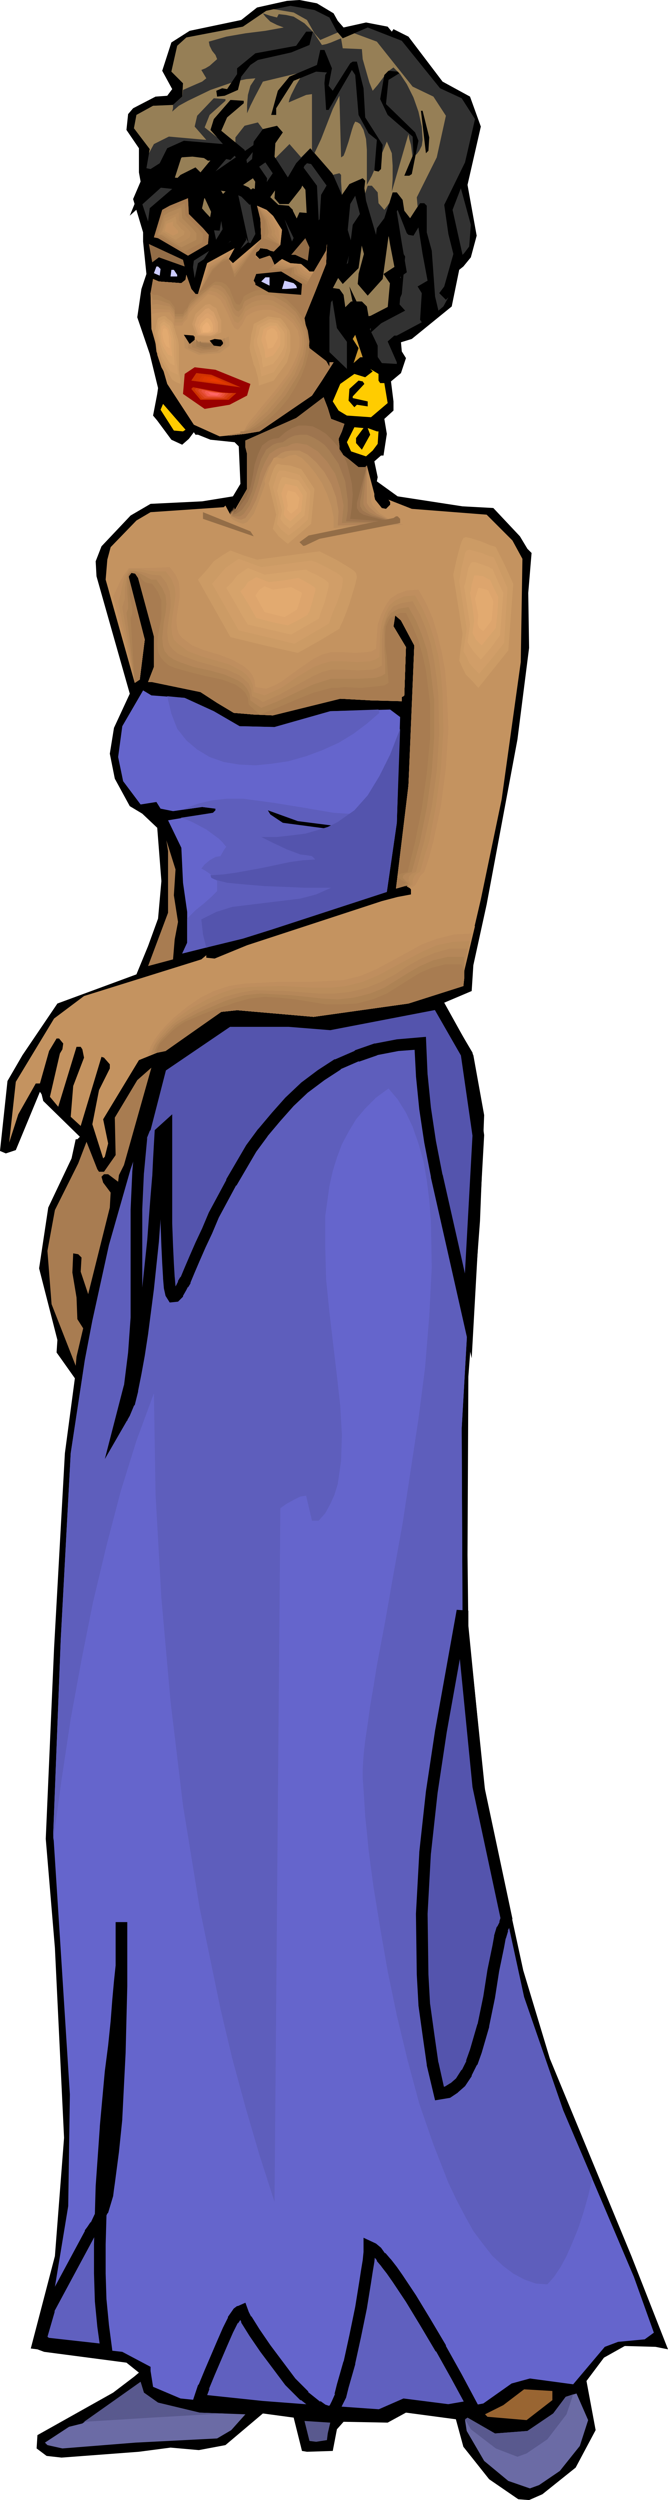 <?xml version="1.0" encoding="UTF-8" standalone="no"?>
<svg
   version="1.0"
   width="20.396mm"
   height="76.251mm"
   id="svg142"
   sodipodi:docname="Woman in Dress 26.WMF"
   xmlns:inkscape="http://www.inkscape.org/namespaces/inkscape"
   xmlns:sodipodi="http://sodipodi.sourceforge.net/DTD/sodipodi-0.dtd"
   xmlns="http://www.w3.org/2000/svg"
   xmlns:svg="http://www.w3.org/2000/svg">
  <sodipodi:namedview
     id="namedview142"
     pagecolor="#ffffff"
     bordercolor="#000000"
     borderopacity="0.25"
     inkscape:showpageshadow="2"
     inkscape:pageopacity="0.0"
     inkscape:pagecheckerboard="0"
     inkscape:deskcolor="#d1d1d1"
     inkscape:document-units="mm" />
  <defs
     id="defs1">
    <pattern
       id="WMFhbasepattern"
       patternUnits="userSpaceOnUse"
       width="6"
       height="6"
       x="0"
       y="0" />
  </defs>
  <path
     style="fill:#000000;fill-opacity:1;fill-rule:evenodd;stroke:none"
     d="m 38.496,1.536 0.48,0.864 0.672,0.768 2.592,-0.576 2.496,0.48 0.48,0.576 0.192,-0.288 1.728,0.864 3.936,5.184 3.168,1.728 1.248,3.456 -1.536,6.72 1.056,5.856 -0.672,2.496 -0.864,1.056 -0.48,0.384 -0.864,4.224 -4.608,3.744 -1.248,0.384 0.096,1.056 0.48,0.768 -0.576,1.728 -1.152,0.96 0.288,2.304 v 1.056 l -1.056,0.96 0.288,1.728 -0.384,2.496 h -0.288 l -0.768,0.672 0.384,1.824 -0.096,0.48 2.4,1.728 7.488,1.152 3.552,0.192 3.072,3.264 0.864,1.44 0.48,0.48 -0.384,4.608 0.096,6.336 -1.344,10.56 -3.552,19.008 -1.536,7.008 -0.192,2.976 -3.168,1.344 3.36,6.048 1.248,6.912 -0.48,12.192 -1.344,17.952 -0.096,20.544 0.096,8.544 2.016,19.488 4.32,19.872 3.072,10.176 9.408,22.752 4.224,10.752 -1.44,-0.288 -3.552,-0.096 -2.4,1.344 -2.016,2.688 1.056,5.664 -2.304,4.32 -3.84,3.072 -1.536,0.672 -1.248,-0.096 -3.36,-2.304 -2.976,-3.744 -0.864,-3.168 -5.76,-0.768 -2.112,1.152 -5.088,-0.096 -0.768,0.864 -0.48,2.496 -2.976,0.096 -0.576,-0.096 -0.96,-3.84 -3.552,-0.48 -4.32,3.648 -3.072,0.576 -3.264,-0.288 -3.648,0.48 -8.928,0.672 -1.728,-0.192 -1.152,-0.864 0.096,-1.536 8.736,-4.896 2.4,-1.824 0.576,-0.48 -1.44,-1.152 L 5.088,271.104 4.32,270.816 3.552,270.72 6.336,260.064 7.392,246.432 6.336,224.544 5.28,211.968 6.24,189.984 7.488,167.52 l 1.152,-8.64 -1.632,-2.304 -0.48,-0.672 0.096,-1.44 -2.112,-8.256 1.056,-7.008 2.688,-5.664 0.48,-2.208 H 8.928 L 9.216,131.04 4.992,126.912 4.8,126.144 4.608,125.856 1.824,132.576 0.672,132.96 0,132.672 l 0.864,-8.064 1.728,-2.976 4.032,-5.952 9.12,-3.36 1.344,-3.264 1.152,-3.168 0.384,-4.32 -0.48,-6.144 -1.728,-1.632 -1.44,-0.864 -1.728,-3.168 -0.576,-2.88 0.48,-2.976 1.824,-3.936 -2.208,-7.776 -1.632,-5.76 -0.096,-1.728 0.672,-1.728 3.36,-3.552 2.304,-1.344 5.952,-0.288 3.552,-0.576 0.864,-1.44 -0.192,-4.32 -0.48,-0.48 -2.784,-0.288 -1.44,-0.576 H 22.56 l -0.192,-0.288 -0.576,0.768 -0.768,0.672 -1.248,-0.576 -1.632,-2.208 -0.48,-0.576 0.48,-2.496 0.096,-0.672 -0.96,-3.936 -1.44,-4.224 0.48,-3.264 0.576,-1.728 -0.384,-3.744 v -1.056 l -1.152,-3.84 0.864,-2.016 -0.192,-1.056 v -2.784 l -1.44,-2.112 0.192,-1.824 0.576,-0.672 2.592,-1.344 1.344,-0.096 0.576,-0.768 L 18.72,8.16 19.776,4.896 21.888,3.552 27.84,2.304 29.664,0.864 33.12,0.096 34.56,0 36.576,0.384 Z"
     id="path1" />
  <path
     style="fill:#323232;fill-opacity:1;fill-rule:evenodd;stroke:none"
     d="m 38.016,2.016 0.864,1.632 0.672,0.768 2.88,-1.248 3.936,1.536 4.416,5.472 2.496,1.152 1.536,2.4 -1.152,4.992 -2.4,4.896 0.48,3.36 0.576,2.304 -1.056,3.744 -0.576,0.768 0.768,0.768 0.288,-0.288 -0.576,1.056 -0.576,0.48 -0.384,-1.632 -0.384,-5.28 -0.576,-2.112 V 23.712 L 48.96,23.424 h -0.48 l -1.152,1.728 -0.672,-0.864 -0.192,-1.248 -0.672,-0.864 h -0.48 l -0.96,2.976 -0.864,1.152 -0.096,0.768 -1.152,-3.936 -0.192,-1.44 0.096,-0.864 -0.288,-0.288 -1.536,0.672 -0.864,1.248 -1.056,-2.4 -2.592,-2.976 -1.632,1.728 -0.96,1.632 -1.536,-2.4 0.096,-1.536 0.864,-1.248 -0.672,-0.768 -1.632,0.384 -1.056,1.44 -0.192,2.016 -0.576,0.48 -0.288,-1.536 -2.688,-2.208 0.672,-1.536 1.92,-1.632 v -0.288 l -1.536,-0.096 -1.92,2.208 -0.384,1.248 1.44,1.632 -4.512,-0.384 -1.92,0.864 -0.864,1.728 -1.056,0.672 -0.48,-0.096 0.384,-2.208 -1.824,-2.4 0.288,-1.536 1.92,-1.056 2.304,-0.096 1.056,-0.96 L 21.12,9.6 19.776,8.256 20.448,5.28 21.504,4.32 28.032,3.072 30.72,1.248 l 2.784,-0.576 2.784,0.48 z"
     id="path2" />
  <path
     style="fill:#967f56;fill-opacity:1;fill-rule:evenodd;stroke:none"
     d="m 35.424,2.304 0.864,1.536 0.672,0.768 2.016,-0.864 0.576,0.672 1.344,-0.576 2.592,0.96 4.128,5.184 2.4,1.152 1.44,2.208 -1.056,4.8 -2.304,4.608 0.096,1.056 -0.864,1.344 -0.672,-0.864 -0.192,-1.248 -0.672,-0.864 h -0.48 l -0.384,1.248 -0.576,0.768 -0.672,-0.768 -0.096,-1.248 -0.672,-0.768 h -0.48 l -0.288,0.864 -0.096,-0.576 0.096,-0.864 -0.288,-0.288 -1.536,0.672 -0.864,1.248 V 22.368 L 39.36,20.928 V 20.16 L 39.168,19.968 38.4,20.16 v -0.096 l -2.592,-2.976 -1.056,1.056 -1.344,-1.536 -1.536,1.536 -0.096,0.096 -0.096,-0.192 0.096,-1.536 0.864,-1.248 -0.672,-0.768 -1.632,0.384 -0.576,-0.768 -1.536,0.384 -1.056,1.344 v 0.576 l -1.632,-1.344 0.672,-1.536 1.92,-1.632 v -0.288 l -1.536,-0.096 -1.92,2.208 -0.384,1.248 0.768,0.864 -1.44,-1.152 0.576,-1.44 1.824,-1.632 v -0.192 l -1.344,-0.096 -1.92,2.016 -0.288,1.248 1.344,1.536 -4.32,-0.384 -1.728,0.864 -0.576,1.056 0.096,-0.48 -1.824,-2.4 0.288,-1.536 1.92,-1.056 2.304,-0.096 1.056,-0.96 L 21.12,9.6 19.776,8.256 20.448,5.28 21.504,4.32 28.032,3.072 30.72,1.248 31.584,1.056 33.888,1.44 Z"
     id="path3" />
  <path
     style="fill:#323232;fill-opacity:1;fill-rule:evenodd;stroke:none"
     d="M 32.736,3.168 30.624,3.552 28.32,3.84 26.112,4.224 24.096,4.8 l 0.096,0.48 0.288,0.576 0.384,0.48 0.192,0.48 -0.864,0.768 -0.48,0.288 -0.48,0.192 0.576,0.96 -0.48,0.384 -0.672,0.288 -1.536,0.672 -0.096,0.768 -1.056,0.96 v 0.384 l -0.096,0.384 0.768,-0.672 1.056,-0.576 2.592,-1.248 2.784,-0.96 1.344,-0.288 1.056,-0.096 -0.576,0.864 -0.288,1.056 -0.096,1.152 v 0.96 l 0.384,-0.864 0.48,-0.96 0.96,-1.824 4.8,-1.152 -0.096,0.192 -0.288,0.384 -0.576,0.96 -0.576,1.152 -0.192,0.48 -0.096,0.384 1.344,-0.576 0.672,-0.288 L 36,10.848 v 6.528 l 0.288,0.288 0.768,-1.632 1.344,-3.456 0.768,-1.536 0.192,7.104 0.288,-0.192 0.192,-0.48 0.384,-1.152 0.384,-1.344 0.192,-0.576 0.192,-0.384 0.288,0.096 0.288,0.192 0.384,0.672 0.288,1.056 0.096,1.248 v 4.032 l 0.576,-1.056 0.576,-1.344 0.672,-1.44 0.48,-1.152 0.576,1.344 0.096,1.44 v 1.536 l -0.096,1.44 1.92,-6.624 0.096,0.576 0.192,0.672 0.192,1.44 0.48,-0.384 0.288,-0.384 L 48.672,16.8 48.768,16.128 48.672,14.592 48.288,12.864 47.712,11.232 46.944,9.696 46.176,8.544 45.408,7.776 44.736,8.256 43.584,9.792 43.008,10.464 42.624,9.504 41.856,6.816 41.76,5.664 39.552,5.568 39.36,4.416 38.208,4.896 37.632,5.088 37.152,5.184 36.192,3.744 35.136,2.688 33.888,1.92 33.024,1.728 32.16,1.632 31.968,2.016 31.2,1.824 30.336,1.536 30.624,1.92 31.2,2.496 31.968,2.88 Z"
     id="path4" />
  <path
     style="fill:#000000;fill-opacity:1;fill-rule:evenodd;stroke:none"
     d="M 35.712,5.184 33.6,6.048 29.76,6.912 28.896,7.488 27.84,8.832 27.456,10.368 25.92,11.04 25.056,11.136 24.96,10.464 25.632,10.176 26.208,10.272 27.36,8.544 V 7.872 L 29.472,6.144 34.176,5.28 35.328,3.648 h 0.768 z"
     id="path5" />
  <path
     style="fill:#000000;fill-opacity:1;fill-rule:evenodd;stroke:none"
     d="m 38.304,7.872 -0.384,2.016 0.48,0.576 2.016,-3.168 0.288,-0.192 h 0.48 l 0.768,3.072 0.192,3.36 2.016,3.168 -0.192,2.784 L 43.68,19.776 43.2,19.68 43.488,16.128 42.528,15.36 41.376,13.248 40.992,8.64 40.608,8.064 37.92,12.672 H 37.632 L 37.44,9.6 37.536,8.64 37.728,8.352 36.48,8.256 33.888,9.312 31.872,12.48 v 0.768 H 31.296 L 32.064,10.464 33.408,8.832 36.576,7.488 36.96,5.76 h 0.48 z"
     id="path6" />
  <path
     style="fill:#000000;fill-opacity:1;fill-rule:evenodd;stroke:none"
     d="M 46.08,8.448 44.832,9.216 44.544,12 l 3.36,3.264 0.384,0.96 -0.768,3.84 -0.288,0.192 h -0.576 l 1.056,-2.496 -0.096,-2.016 -2.88,-2.496 -0.864,-1.824 0.48,-2.784 0.48,-0.48 1.056,0.096 z"
     id="path7" />
  <path
     style="fill:#000000;fill-opacity:1;fill-rule:evenodd;stroke:none"
     d="m 49.536,15.84 -0.096,1.536 -0.288,0.288 -0.576,-4.896 h 0.192 z"
     id="path8" />
  <path
     style="fill:#323232;fill-opacity:1;fill-rule:evenodd;stroke:none"
     d="m 26.112,18.336 0.48,0.096 0.48,-0.48 0.48,0.576 -1.92,2.4 -0.096,0.192 0.288,0.288 0.768,0.096 4.032,-2.784 1.824,2.688 -0.096,1.248 0.192,0.288 h 0.48 l 1.152,-1.632 0.96,-2.208 0.288,-0.288 0.48,0.096 2.496,3.456 0.288,3.84 -0.096,0.48 0.48,0.576 h 0.576 l 0.48,-0.768 0.288,-2.976 0.576,-0.96 1.728,6.72 -0.672,2.496 -0.096,0.768 0.48,0.576 1.152,-1.248 0.576,-4.704 1.728,-2.976 1.056,2.688 0.192,0.192 0.576,0.096 0.576,-0.96 0.48,3.072 0.576,3.072 -1.152,0.672 0.48,0.768 -0.192,3.072 0.192,0.288 -2.88,1.536 h -0.288 l -0.768,0.672 1.056,2.4 v 0.192 L 44.064,41.856 42.24,39.168 41.76,35.616 41.472,35.328 H 40.8 L 40.128,36 40.032,38.016 v 4.512 l -2.496,-2.4 -1.248,-2.112 1.344,-4.704 1.056,-2.112 0.096,-3.744 -0.96,-1.056 -0.48,-0.096 -0.576,1.536 -1.152,-2.4 -0.192,-0.288 h -0.48 l -1.248,2.688 -0.864,-2.592 -2.304,-2.208 -1.248,-0.576 -0.48,0.48 0.672,4.032 -0.576,1.056 -0.288,-0.096 -0.864,0.768 0.672,-1.056 -0.384,-2.496 -1.248,-2.4 -0.288,-0.288 -0.48,0.48 1.056,2.304 -0.48,2.592 -3.744,2.496 -0.384,1.728 -0.192,-1.248 0.096,-0.768 2.112,-1.344 0.576,-0.48 -0.384,-1.824 -1.44,-1.44 -0.672,-0.768 0.384,-1.728 0.864,-0.48 0.768,-0.672 V 21.12 l -0.192,-0.288 -1.344,0.576 -0.576,0.48 -2.496,-0.192 -2.688,2.304 -0.192,1.536 -0.768,-2.304 0.864,-2.208 1.44,-0.96 0.96,0.096 0.672,-2.208 0.576,-0.48 1.44,-0.096 3.072,0.48 z"
     id="path9" />
  <path
     style="fill:#323232;fill-opacity:1;fill-rule:evenodd;stroke:none"
     d="m 54.144,28.416 -0.576,0.768 -0.192,0.192 -1.152,-5.184 0.96,-2.496 1.152,4.224 z"
     id="path10" />
  <path
     style="fill:#a87c51;fill-opacity:1;fill-rule:evenodd;stroke:none"
     d="m 23.424,26.304 0.672,0.768 -0.096,1.056 -2.304,1.344 -3.456,-2.016 -0.48,-0.096 0.96,-3.168 0.864,-0.48 2.112,-0.864 0.096,1.824 z"
     id="path11" />
  <path
     style="fill:#a87c51;fill-opacity:1;fill-rule:evenodd;stroke:none"
     d="m 23.424,26.304 0.672,0.768 -0.096,1.056 -2.304,1.344 -3.456,-2.016 -0.48,-0.096 0.96,-3.168 0.864,-0.48 2.112,-0.864 0.096,1.824 z"
     id="path12" />
  <path
     style="fill:#ad8254;fill-opacity:1;fill-rule:evenodd;stroke:none"
     d="m 22.848,26.304 0.288,0.384 0.288,0.288 v 0.48 l -0.096,0.48 -2.016,1.056 -2.88,-1.728 h -0.384 l 0.384,-1.344 0.384,-1.44 0.672,-0.384 0.96,-0.288 0.864,-0.384 0.096,1.44 z"
     id="path13" />
  <path
     style="fill:#b58959;fill-opacity:1;fill-rule:evenodd;stroke:none"
     d="m 22.176,26.304 0.48,0.576 v 0.768 L 20.928,28.512 19.776,27.84 18.624,27.072 H 18.24 l 0.672,-2.208 0.576,-0.384 1.44,-0.576 0.096,1.248 z"
     id="path14" />
  <path
     style="fill:#ba8c5b;fill-opacity:1;fill-rule:evenodd;stroke:none"
     d="m 21.6,26.304 0.384,0.48 -0.096,0.576 -0.576,0.384 -0.672,0.288 -0.96,-0.48 -0.96,-0.576 h -0.192 l 0.288,-0.96 0.192,-0.864 0.288,-0.096 0.192,-0.096 0.576,-0.192 0.576,-0.288 v 0.96 z"
     id="path15" />
  <path
     style="fill:#bf915e;fill-opacity:1;fill-rule:evenodd;stroke:none"
     d="m 20.928,26.4 0.384,0.288 -0.096,0.384 -0.96,0.576 -0.672,-0.384 -0.672,-0.48 H 18.72 l 0.192,-0.576 0.192,-0.672 0.384,-0.192 0.768,-0.384 0.096,0.384 v 0.384 z"
     id="path16" />
  <path
     style="fill:#c69360;fill-opacity:1;fill-rule:evenodd;stroke:none"
     d="m 20.352,26.4 0.192,0.192 v 0.288 l -0.576,0.288 -0.864,-0.48 -0.096,-0.096 0.192,-0.768 0.192,-0.096 0.576,-0.192 v 0.48 z"
     id="path17" />
  <path
     style="fill:#c49360;fill-opacity:1;fill-rule:evenodd;stroke:none"
     d="m 32.544,26.496 -0.192,1.728 -0.768,0.768 -0.768,-0.288 -0.768,-0.096 -0.48,0.48 -0.096,0.288 0.48,0.48 1.152,-0.384 0.192,0.192 0.384,0.864 0.864,-0.672 0.96,0.48 1.248,0.096 0.672,0.576 0.288,0.288 h 0.576 l 1.344,-2.4 0.096,-0.768 -0.096,2.304 -2.496,6.24 0.576,3.456 2.112,1.632 h 0.672 L 37.152,43.872 36,45.6 l -6.048,4.128 -1.728,0.288 -2.88,0.288 -2.976,-1.344 -3.072,-4.704 -1.824,-6.336 -0.096,-4.128 0.288,-1.632 0.672,0.288 2.592,0.192 0.48,-0.384 0.096,-0.576 0.576,1.632 0.48,0.576 h 0.288 l 1.056,-3.552 3.168,-1.728 -0.672,1.248 0.48,0.48 3.264,-2.784 -0.096,-2.304 -0.384,-1.536 1.536,0.672 z"
     id="path18" />
  <path
     style="fill:#c49360;fill-opacity:1;fill-rule:evenodd;stroke:none"
     d="m 18.624,42.336 -0.48,-1.44 V 40.8 L 18.048,40.512 17.952,39.648 17.76,38.784 17.664,38.4 v -0.192 l 0.096,-0.384 0.096,-0.576 0.192,-0.576 0.096,-0.288 0.768,-0.288 0.192,0.096 0.384,0.192 0.384,0.288 0.192,0.288 0.096,0.192 0.096,0.288 0.288,0.864 0.192,0.96 0.192,0.672 v 2.88 0.48 l 0.096,0.864 0.096,0.768 v 0.288 l -1.152,-0.48 z"
     id="path19" />
  <path
     style="fill:#cc9b65;fill-opacity:1;fill-rule:evenodd;stroke:none"
     d="M 18.72,41.76 18.528,41.184 18.24,40.512 v -0.096 l -0.096,-0.192 -0.192,-1.536 -0.096,-0.48 0.096,-0.288 0.192,-0.96 0.096,-0.288 0.672,-0.288 0.192,0.096 0.288,0.288 0.288,0.192 0.192,0.192 0.192,0.384 0.192,0.768 0.288,0.864 0.096,0.576 v 2.4 0.48 l 0.192,1.344 v 0.288 l -0.48,-0.192 -0.48,-0.288 z"
     id="path20" />
  <path
     style="fill:#d19e68;fill-opacity:1;fill-rule:evenodd;stroke:none"
     d="m 18.72,41.184 -0.192,-0.48 -0.192,-0.576 V 39.84 l -0.192,-1.152 v -0.384 l 0.096,-0.672 v -0.384 l 0.096,-0.192 0.576,-0.288 0.384,0.288 0.48,0.288 0.576,2.112 v 2.016 L 20.544,43.2 19.68,42.816 Z"
     id="path21" />
  <path
     style="fill:#d6a36b;fill-opacity:1;fill-rule:evenodd;stroke:none"
     d="m 18.816,40.608 -0.288,-0.864 -0.288,-1.44 0.192,-0.48 0.096,-0.48 0.384,-0.288 0.384,0.288 0.288,0.192 0.096,0.288 0.192,0.576 0.096,0.48 0.096,0.384 v 1.632 l 0.096,1.248 -0.576,-0.288 z"
     id="path22" />
  <path
     style="fill:#dda56d;fill-opacity:1;fill-rule:evenodd;stroke:none"
     d="m 18.816,39.936 -0.192,-0.576 -0.096,-1.056 0.096,-0.672 0.288,-0.192 0.48,0.384 0.096,0.192 0.096,0.384 0.192,0.576 v 1.152 l 0.096,0.96 -0.192,-0.096 -0.288,-0.096 z"
     id="path23" />
  <path
     style="fill:#e2aa70;fill-opacity:1;fill-rule:evenodd;stroke:none"
     d="M 18.912,39.36 18.816,38.976 18.72,38.4 l 0.096,-0.48 0.192,-0.096 0.288,0.192 0.192,0.768 v 0.672 l 0.096,0.672 -0.384,-0.192 z"
     id="path24" />
  <path
     style="fill:#c49360;fill-opacity:1;fill-rule:evenodd;stroke:none"
     d="m 20.736,38.304 0.288,0.096 0.48,0.864 3.552,0.096 1.728,-0.768 0.192,1.248 -1.344,1.056 -2.88,0.192 -1.92,-0.864 z"
     id="path25" />
  <path
     style="fill:#bc8e5e;fill-opacity:1;fill-rule:evenodd;stroke:none"
     d="m 21.216,38.496 0.096,0.096 h 0.096 l 0.288,0.384 0.192,0.288 1.536,0.096 1.44,0.096 0.768,-0.288 0.768,-0.384 0.096,1.056 -1.152,0.864 -1.152,0.096 -1.248,0.096 -0.864,-0.384 -0.768,-0.384 z"
     id="path26" />
  <path
     style="fill:#b58759;fill-opacity:1;fill-rule:evenodd;stroke:none"
     d="m 21.696,38.688 0.096,0.096 0.384,0.576 1.248,0.096 h 1.248 l 0.672,-0.192 0.576,-0.288 0.096,0.48 v 0.384 l -0.96,0.672 -1.92,0.192 -1.44,-0.576 z"
     id="path27" />
  <path
     style="fill:#ad8256;fill-opacity:1;fill-rule:evenodd;stroke:none"
     d="m 22.08,38.88 0.096,0.096 h 0.096 l 0.192,0.288 0.096,0.192 1.92,0.096 0.48,-0.192 0.48,-0.288 0.096,0.672 -0.768,0.576 -1.536,0.096 -0.48,-0.192 -0.576,-0.192 z"
     id="path28" />
  <path
     style="fill:#a57c51;fill-opacity:1;fill-rule:evenodd;stroke:none"
     d="m 22.56,39.072 0.096,0.096 0.288,0.288 1.344,0.096 0.384,-0.096 0.384,-0.192 v 0.48 L 24.576,40.128 24,40.224 h -0.576 l -0.768,-0.288 v -0.384 z"
     id="path29" />
  <path
     style="fill:#9e774f;fill-opacity:1;fill-rule:evenodd;stroke:none"
     d="m 23.04,39.36 h 0.096 l 0.096,0.192 0.96,0.096 0.384,-0.192 0.096,0.288 -0.384,0.192 -0.672,0.096 -0.576,-0.192 z"
     id="path30" />
  <path
     style="fill:#c49360;fill-opacity:1;fill-rule:evenodd;stroke:none"
     d="m 17.472,36.768 0.96,-0.288 1.152,-0.096 0.48,0.672 v 0.768 h 0.96 l 0.48,-0.768 0.288,-0.672 0.672,-0.864 0.768,-0.672 0.576,-0.576 0.768,0.192 0.576,0.48 0.96,1.536 0.576,1.536 0.384,0.48 0.384,0.192 0.192,-0.288 0.288,-0.384 0.384,-0.768 0.096,-0.192 0.288,-0.192 0.384,-0.192 0.192,-0.096 0.576,-0.192 0.672,-0.096 h 0.576 l 0.576,0.096 1.248,0.576 0.768,0.672 0.48,0.768 0.192,0.864 -0.096,0.864 -0.384,0.864 -1.056,1.92 -3.072,3.84 -0.672,0.768 -0.48,0.864 -0.384,0.672 -0.096,0.672 h -0.384 v 0.192 l -1.248,0.192 v 0.096 L 28.224,50.016 29.952,49.728 36,45.6 37.152,43.872 38.496,41.76 h -0.672 l -2.112,-1.632 -0.576,-3.456 2.496,-6.24 0.096,-2.304 -0.096,0.768 -1.344,2.4 h -0.576 l -0.288,-0.288 -0.672,-0.576 -1.248,-0.096 -0.96,-0.48 -0.864,0.672 -0.384,-0.864 -0.192,-0.192 -1.152,0.384 -0.48,-0.48 0.096,-0.288 0.48,-0.48 0.768,0.096 0.768,0.288 0.768,-0.768 0.192,-1.728 -1.344,-2.112 -1.536,-0.672 0.384,1.536 0.096,2.304 -3.264,2.784 -0.48,-0.48 0.672,-1.248 -3.168,1.728 -1.056,3.552 H 22.56 l -0.48,-0.576 -0.576,-1.632 -0.096,0.576 -0.48,0.384 -2.592,-0.192 -0.672,-0.288 -0.288,1.632 z"
     id="path31" />
  <path
     style="fill:#bf8e5e;fill-opacity:1;fill-rule:evenodd;stroke:none"
     d="M 17.472,36.192 18.432,36 h 1.152 l 0.48,0.768 v 0.768 h 0.96 L 21.216,37.152 21.6,36.768 21.696,36.384 21.888,36 22.56,35.232 23.424,34.464 24,33.888 l 0.768,0.192 0.672,0.48 0.384,0.672 0.384,0.768 0.576,1.344 0.288,0.48 0.384,0.192 0.48,-0.576 0.384,-0.768 0.096,-0.192 0.288,-0.192 0.48,-0.288 0.576,-0.192 0.672,-0.096 h 0.672 l 0.48,0.096 1.344,0.672 0.864,0.768 0.576,0.864 0.192,0.864 v 0.96 l -0.288,1.056 -0.48,1.056 -0.576,1.056 -1.536,2.016 -1.536,1.824 -0.672,0.864 -0.672,0.768 -0.384,0.576 -0.288,0.576 h -0.384 v 0.192 l -1.248,0.192 v 0.096 L 28.224,50.016 29.952,49.728 36,45.6 37.152,43.872 38.496,41.76 h -0.672 l -1.056,-0.768 -1.056,-0.864 -0.576,-3.456 1.248,-3.072 1.248,-3.168 0.096,-2.304 -0.096,0.768 -1.536,2.688 L 35.52,31.488 35.04,31.2 34.56,30.528 h -1.248 l -0.48,-0.192 -0.576,-0.288 -0.288,0.288 -0.288,0.192 -0.384,-0.864 -0.192,-0.192 -1.152,0.384 -0.192,-0.192 -0.288,-0.288 0.096,-0.288 0.288,-0.192 0.192,-0.288 0.768,0.096 0.384,0.192 0.384,0.096 0.768,-0.768 -0.192,-1.536 v -0.096 l -0.48,-0.96 -0.576,-1.056 -1.44,-0.864 0.384,1.536 0.096,2.304 -3.168,3.168 -0.576,-0.864 0.384,-0.96 -1.344,0.864 -1.44,0.768 -1.152,3.36 H 22.56 l -0.48,-0.576 -0.576,-1.632 -0.096,0.576 -0.48,0.384 -2.592,-0.192 -0.288,-0.096 -0.384,-0.192 -0.096,0.864 -0.192,0.768 0.096,1.248 z"
     id="path32" />
  <path
     style="fill:#ba8c5b;fill-opacity:1;fill-rule:evenodd;stroke:none"
     d="m 17.568,35.616 h 0.864 l 1.152,0.096 0.576,0.672 v 0.768 h 0.864 L 21.6,36.384 21.696,36 l 0.192,-0.384 0.768,-0.768 0.864,-0.768 0.384,-0.288 0.288,-0.288 0.768,0.192 0.576,0.384 0.48,0.576 0.288,0.768 0.576,1.248 0.192,0.384 0.384,0.192 0.48,-0.48 0.288,-0.672 0.096,-0.192 0.576,-0.384 0.192,-0.096 0.576,-0.192 0.672,-0.096 h 0.672 l 0.48,0.096 1.44,0.768 0.96,0.864 0.576,0.864 0.384,1.056 v 1.056 l -0.288,1.056 -0.384,1.152 -0.576,1.056 -1.536,2.112 -1.632,1.92 -0.672,0.864 -0.672,0.672 -0.576,0.576 -0.384,0.48 h -0.384 v 0.192 l -1.248,0.192 v 0.096 L 28.224,50.016 29.952,49.728 36,45.6 37.152,43.872 38.496,41.76 h -0.672 l -1.056,-0.768 -1.056,-0.864 -0.576,-3.456 1.248,-3.072 1.248,-3.168 0.096,-2.304 -0.096,0.768 -1.728,3.072 -0.48,-0.192 -0.384,-0.192 -0.384,-0.288 -0.288,-0.672 -0.576,0.096 h -0.576 l -1.248,-0.384 -0.288,0.192 -0.384,-0.864 -0.192,-0.192 -1.152,0.384 -0.48,-0.384 0.096,-0.384 0.288,-0.192 0.192,-0.288 0.768,0.096 0.384,0.192 0.384,0.096 0.768,-0.768 -0.288,-0.672 -0.384,-0.672 0.096,-0.192 -0.384,-0.96 -0.384,-0.864 -1.344,-1.152 0.384,1.536 0.096,2.304 -3.168,3.456 L 26.4,29.856 V 29.28 l -1.056,0.768 -1.152,0.672 -1.344,3.168 H 22.56 l -0.48,-0.576 -0.576,-1.632 -0.096,0.576 -0.48,0.384 -2.592,-0.192 -0.288,-0.096 -0.384,-0.192 -0.096,0.864 -0.192,0.768 z"
     id="path33" />
  <path
     style="fill:#b58759;fill-opacity:1;fill-rule:evenodd;stroke:none"
     d="m 17.568,35.136 0.48,-0.096 0.48,0.096 1.056,0.192 0.576,0.768 v 0.672 h 0.864 l 0.192,-0.288 0.384,-0.384 0.096,-0.384 0.288,-0.384 0.864,-0.864 0.864,-0.768 0.384,-0.288 0.288,-0.288 0.768,0.192 0.576,0.384 0.384,0.48 0.576,1.344 0.192,0.48 0.288,0.384 0.384,0.192 0.384,-0.48 0.288,-0.576 0.096,-0.192 0.288,-0.192 0.48,-0.288 0.576,-0.192 0.672,-0.096 h 0.576 l 0.576,0.096 1.44,0.864 1.056,0.864 0.672,1.056 0.384,1.056 0.096,1.152 -0.192,1.248 -0.96,2.304 -1.536,2.304 -1.632,1.92 -0.864,0.768 -0.672,0.672 -0.672,0.576 -0.48,0.288 h -0.384 v 0.192 l -1.248,0.192 v 0.096 L 28.224,50.016 29.952,49.728 36,45.6 37.152,43.872 38.496,41.76 h -0.672 l -1.056,-0.768 -1.056,-0.864 -0.576,-3.456 1.248,-3.072 1.248,-3.168 0.096,-2.304 -0.096,0.768 -0.96,1.728 -0.96,1.632 -0.48,-0.288 -0.864,-0.48 -0.096,-0.384 -0.192,-0.384 -0.576,0.096 h -0.48 l -1.44,-0.288 h 0.096 l -0.384,-0.864 -0.192,-0.192 -1.152,0.384 -0.48,-0.288 0.096,-0.48 0.288,-0.192 0.192,-0.288 0.768,0.096 0.384,0.192 0.384,0.096 0.768,-0.768 -1.056,-1.152 0.096,-0.384 -0.288,-0.768 -0.288,-0.864 -1.152,-1.344 0.384,1.536 0.096,2.304 -3.168,3.744 -0.576,-1.44 -0.288,-0.288 -0.864,0.672 -0.96,0.576 -0.672,1.536 -0.768,1.536 H 22.56 l -0.48,-0.576 -0.576,-1.632 -0.096,0.576 -0.48,0.384 -2.592,-0.192 -0.288,-0.096 -0.384,-0.192 -0.096,0.864 -0.192,0.768 z"
     id="path34" />
  <path
     style="fill:#ad8254;fill-opacity:1;fill-rule:evenodd;stroke:none"
     d="m 17.664,34.56 h 0.48 l 0.384,0.096 1.056,0.384 0.576,0.768 v 0.672 h 0.96 l 0.192,-0.384 0.288,-0.288 0.096,-0.384 0.288,-0.384 0.96,-0.864 0.96,-0.768 0.48,-0.384 0.288,-0.192 0.768,0.096 0.48,0.384 0.672,1.056 0.192,0.576 0.192,0.48 0.288,0.384 0.288,0.096 0.384,-0.384 0.192,-0.576 0.096,-0.192 0.288,-0.192 0.384,-0.192 0.192,-0.096 0.48,-0.192 0.672,-0.096 1.248,0.096 1.536,0.864 1.152,1.056 0.672,1.152 0.48,1.152 0.096,1.248 -0.192,1.248 -0.288,1.248 -0.576,1.248 -1.44,2.304 -1.728,2.016 -0.864,0.768 -0.864,0.672 -0.768,0.48 -0.576,0.192 h -0.384 v 0.192 l -1.248,0.192 v 0.096 L 28.224,50.016 29.952,49.728 36,45.6 37.152,43.872 38.496,41.76 h -0.672 l -1.056,-0.768 -1.056,-0.864 -0.576,-3.456 1.248,-3.072 1.248,-3.168 0.096,-2.304 -0.096,0.768 -2.112,3.552 -0.48,-0.288 -1.056,-0.576 -0.096,-0.768 -0.48,0.096 -0.576,0.096 -1.536,-0.192 0.384,-0.288 -0.384,-0.864 -0.192,-0.192 -1.152,0.384 -0.48,-0.288 0.096,-0.48 0.288,-0.192 0.192,-0.288 0.768,0.096 0.384,0.192 0.384,0.096 0.768,-0.768 -0.384,-0.192 -0.384,-0.288 -0.768,-0.48 0.096,-0.192 0.096,-0.288 -0.288,-1.44 -0.48,-0.768 -0.576,-0.864 0.384,1.536 0.096,2.304 -3.072,4.032 -0.672,-1.728 h -0.576 l -1.344,1.152 -0.768,1.44 -0.864,1.44 H 22.56 l -0.48,-0.576 -0.576,-1.632 -0.096,0.576 -0.48,0.384 -2.592,-0.192 -0.288,-0.096 -0.384,-0.192 -0.096,0.864 -0.192,0.768 z"
     id="path35" />
  <path
     style="fill:#a87c51;fill-opacity:1;fill-rule:evenodd;stroke:none"
     d="m 17.76,33.984 h 0.384 l 0.48,0.192 0.48,0.288 0.48,0.192 0.576,0.768 v 0.768 h 0.96 l 0.192,-0.384 0.384,-0.384 0.096,-0.384 0.288,-0.384 0.96,-0.864 1.056,-0.768 0.48,-0.384 0.288,-0.192 0.768,0.096 0.48,0.288 0.384,0.48 0.192,0.48 0.384,0.96 0.192,0.288 0.384,0.096 0.192,-0.288 0.192,-0.384 0.096,-0.288 0.288,-0.192 0.384,-0.192 0.192,-0.096 0.48,-0.192 0.672,-0.096 h 0.672 l 0.576,0.096 1.632,0.96 1.152,1.152 0.864,1.152 0.48,1.344 0.192,1.248 -0.096,1.344 -0.384,1.44 -0.48,1.248 -0.672,1.248 -0.768,1.248 -0.864,1.056 -0.96,0.96 -0.864,0.768 -0.96,0.576 -0.768,0.384 -0.768,0.096 h -0.384 v 0.192 l -1.248,0.192 v 0.096 L 28.224,50.016 29.952,49.728 36,45.6 37.152,43.872 38.496,41.76 h -0.672 l -2.112,-1.632 -0.576,-3.456 2.496,-6.24 0.096,-2.304 -0.096,0.768 -2.304,3.936 -0.48,-0.384 -1.248,-0.672 0.096,-0.864 -1.056,0.192 h -1.632 l 0.672,-0.576 -0.384,-0.864 -0.192,-0.192 -1.152,0.384 -0.48,-0.192 0.096,-0.576 0.48,-0.48 0.768,0.096 0.768,0.288 0.768,-0.768 -1.92,-0.768 0.192,-0.576 v -1.344 l -0.96,-1.824 0.384,1.536 0.096,2.304 -3.072,4.416 -0.672,-2.112 -0.864,0.384 -0.96,0.864 -1.728,2.784 H 22.56 l -0.48,-0.576 -0.576,-1.632 -0.096,0.576 -0.48,0.384 -2.592,-0.192 -0.672,-0.288 -0.288,1.632 z"
     id="path36" />
  <path
     style="fill:#000000;fill-opacity:1;fill-rule:evenodd;stroke:none"
     d="m 46.752,29.568 -0.384,4.32 -0.864,2.016 -2.784,2.496 0.192,-1.248 2.4,-2.304 0.96,-2.4 -0.096,-2.592 -1.248,-2.4 h 0.48 z"
     id="path37" />
  <path
     style="fill:#936d47;fill-opacity:1;fill-rule:evenodd;stroke:none"
     d="M 35.52,30.048 34.08,29.376 H 33.6 l 1.632,-1.92 0.48,1.056 z"
     id="path38" />
  <path
     style="fill:#936d47;fill-opacity:1;fill-rule:evenodd;stroke:none"
     d="m 21.312,30.72 -2.976,-1.056 -0.768,0.576 -0.384,-2.112 3.936,1.824 z"
     id="path39" />
  <path
     style="fill:#000000;fill-opacity:1;fill-rule:evenodd;stroke:none"
     d="M 34.752,33.984 31.008,33.696 29.472,32.832 V 32.64 l -0.192,-0.288 0.288,-0.768 2.88,-0.288 2.4,1.44 z"
     id="path40" />
  <path
     style="fill:#ccccff;fill-opacity:1;fill-rule:evenodd;stroke:none"
     d="M 18.528,31.008 18.432,31.776 17.76,31.488 18.048,30.72 H 18.24 Z"
     id="path41" />
  <path
     style="fill:#ccccff;fill-opacity:1;fill-rule:evenodd;stroke:none"
     d="m 20.448,31.68 v 0.192 H 19.68 l 0.096,-0.768 h 0.288 z"
     id="path42" />
  <path
     style="fill:#ccccff;fill-opacity:1;fill-rule:evenodd;stroke:none"
     d="m 31.104,32.928 -0.96,-0.48 0.48,-0.48 h 0.48 z"
     id="path43" />
  <path
     style="fill:#ccccff;fill-opacity:1;fill-rule:evenodd;stroke:none"
     d="m 34.272,33.216 -1.248,0.096 h -0.48 l 0.288,-0.96 1.056,0.288 0.288,0.288 z"
     id="path44" />
  <path
     style="fill:#cc9932;fill-opacity:1;fill-rule:evenodd;stroke:none"
     d="m 41.568,41.184 -0.768,0.672 0.576,-1.728 -0.672,-1.056 0.288,-0.48 0.864,2.592 z"
     id="path45" />
  <path
     style="fill:#000000;fill-opacity:1;fill-rule:evenodd;stroke:none"
     d="m 22.464,39.168 -0.576,0.48 -0.672,-1.056 1.248,0.096 z"
     id="path46" />
  <path
     style="fill:#000000;fill-opacity:1;fill-rule:evenodd;stroke:none"
     d="m 25.728,39.456 v 0.192 l -0.288,0.288 -0.768,-0.096 -0.48,-0.576 0.576,-0.192 0.768,0.096 z"
     id="path47" />
  <path
     style="fill:#ffcc00;fill-opacity:1;fill-rule:evenodd;stroke:none"
     d="m 43.68,43.872 0.192,0.288 h 0.48 l 0.384,2.304 -1.92,1.632 -2.784,-0.192 -0.96,-0.576 -0.672,-1.056 0.864,-2.016 1.632,-1.152 1.248,0.384 0.864,-0.672 -0.288,-0.288 0.96,0.576 z"
     id="path48" />
  <path
     style="fill:#000000;fill-opacity:1;fill-rule:evenodd;stroke:none"
     d="m 42.048,44.256 -1.344,1.44 v 0.192 l 1.728,0.384 v 0.576 l -1.248,-0.192 -0.288,0.288 -0.672,-0.768 0.096,-1.344 1.056,-0.96 0.48,0.096 z"
     id="path49" />
  <path
     style="fill:#990000;fill-opacity:1;fill-rule:evenodd;stroke:none"
     d="m 28.512,45.6 -2.016,1.056 -2.88,0.48 -2.496,-1.728 0.192,-2.304 1.152,-0.768 2.4,0.288 4.032,1.632 z"
     id="path50" />
  <path
     style="fill:#cc3200;fill-opacity:1;fill-rule:evenodd;stroke:none"
     d="m 22.08,43.872 0.576,-0.864 1.728,0.192 3.36,1.44 z"
     id="path51" />
  <path
     style="fill:#cc3200;fill-opacity:1;fill-rule:evenodd;stroke:none"
     d="m 22.08,43.872 0.576,-0.864 1.728,0.192 3.36,1.44 z"
     id="path52" />
  <path
     style="fill:#d13200;fill-opacity:1;fill-rule:evenodd;stroke:none"
     d="m 22.56,43.872 0.384,-0.768 1.536,0.192 1.44,0.672 1.344,0.576 -2.304,-0.288 z"
     id="path53" />
  <path
     style="fill:#d83500;fill-opacity:1;fill-rule:evenodd;stroke:none"
     d="M 22.944,43.872 23.328,43.296 24,43.392 h 0.576 l 1.152,0.576 1.152,0.48 -1.92,-0.288 z"
     id="path54" />
  <path
     style="fill:#dd3800;fill-opacity:1;fill-rule:evenodd;stroke:none"
     d="m 23.328,43.872 0.288,-0.48 1.056,0.096 1.728,0.864 z"
     id="path55" />
  <path
     style="fill:#e23800;fill-opacity:1;fill-rule:evenodd;stroke:none"
     d="M 23.808,43.872 24,43.488 l 0.384,0.096 h 0.288 l 1.344,0.576 -1.056,-0.096 z"
     id="path56" />
  <path
     style="fill:#ea3a00;fill-opacity:1;fill-rule:evenodd;stroke:none"
     d="m 24.192,43.872 0.192,-0.192 h 0.384 l 0.864,0.384 z"
     id="path57" />
  <path
     style="fill:#cc3200;fill-opacity:1;fill-rule:evenodd;stroke:none"
     d="m 26.496,45.312 h 0.768 L 26.4,46.08 h -3.264 l -1.056,-1.248 0.192,-0.192 3.168,0.576 z"
     id="path58" />
  <path
     style="fill:#cc3200;fill-opacity:1;fill-rule:evenodd;stroke:none"
     d="m 26.496,45.312 h 0.768 L 26.4,46.08 h -3.264 l -1.056,-1.248 0.192,-0.192 3.168,0.576 z"
     id="path59" />
  <path
     style="fill:#d63d14;fill-opacity:1;fill-rule:evenodd;stroke:none"
     d="m 26.304,45.312 h 0.576 l -0.768,0.672 h -2.784 l -0.384,-0.48 -0.48,-0.576 0.192,-0.192 1.344,0.288 1.248,0.192 0.576,0.096 z"
     id="path60" />
  <path
     style="fill:#e04728;fill-opacity:1;fill-rule:evenodd;stroke:none"
     d="M 26.016,45.312 H 26.4 l -0.576,0.576 h -2.208 l -0.384,-0.384 -0.384,-0.48 0.192,-0.192 2.112,0.384 0.48,0.096 z"
     id="path61" />
  <path
     style="fill:#ea513d;fill-opacity:1;fill-rule:evenodd;stroke:none"
     d="m 25.728,45.312 h 0.288 l -0.192,0.288 -0.288,0.192 -1.728,-0.096 -0.576,-0.576 0.096,-0.192 0.864,0.192 0.864,0.096 z"
     id="path62" />
  <path
     style="fill:#f45b51;fill-opacity:1;fill-rule:evenodd;stroke:none"
     d="m 25.44,45.312 h 0.288 l -0.384,0.384 H 24 l -0.384,-0.48 0.096,-0.096 v -0.096 l 1.248,0.288 z"
     id="path63" />
  <path
     style="fill:#ff6666;fill-opacity:1;fill-rule:evenodd;stroke:none"
     d="m 25.152,45.312 h 0.192 L 25.056,45.6 24.288,45.504 24,45.216 h 0.096 l 0.768,0.096 z"
     id="path64" />
  <path
     style="fill:#c49360;fill-opacity:1;fill-rule:evenodd;stroke:none"
     d="m 39.744,48.864 -0.672,1.728 0.096,1.536 2.208,1.728 h 0.768 l 0.192,-0.192 0.96,3.936 0.768,0.96 0.48,0.096 0.48,-0.48 v -0.288 l -0.192,-0.288 2.688,1.056 8.64,0.672 2.976,2.976 1.152,2.112 -0.192,11.904 -2.208,15.84 -2.4,11.52 -1.92,8.256 -0.096,1.728 -6.336,2.016 -10.944,1.536 -8.832,-0.768 -1.824,0.192 -6.432,4.512 -0.96,0.192 -2.112,0.864 -4.128,6.816 0.576,2.784 -0.384,1.536 -0.192,0.192 -1.248,-3.936 0.768,-3.936 1.248,-2.496 v -0.48 L 12,121.92 l -0.288,-0.096 -2.4,7.968 -1.152,-1.056 0.288,-3.552 1.248,-3.264 -0.192,-0.96 -0.192,-0.288 h -0.48 l -2.112,6.912 -0.96,-1.152 1.152,-4.992 0.288,-0.48 0.096,-0.672 -0.48,-0.576 H 6.528 l -0.864,1.44 -1.056,3.744 h -0.48 l -2.016,3.552 -1.056,3.264 0.768,-7.008 4.416,-7.296 3.456,-2.592 13.536,-4.224 0.576,-0.48 v 0.288 l 0.96,0.096 3.744,-1.536 15.552,-5.088 1.824,-0.48 1.536,-0.288 v -0.576 l -0.384,-0.48 -1.344,0.384 1.44,-11.904 0.672,-16.128 -1.536,-2.88 -0.672,-0.576 -0.192,1.248 1.44,2.4 -0.192,5.568 -0.288,0.192 v 0.48 l -7.104,-0.288 -7.776,1.92 -4.512,-0.288 -3.84,-2.4 -5.568,-1.152 h -0.48 l 0.672,-1.728 v -3.552 l -1.824,-6.72 -0.384,-0.576 h -0.576 l -0.192,0.192 1.92,7.488 -0.576,4.608 -0.576,0.384 -3.36,-11.904 0.192,-2.304 0.384,-1.44 2.976,-3.072 1.632,-0.96 8.448,-0.576 0.192,-0.192 0.672,1.248 1.824,-3.168 V 52.32 L 28.32,51.552 v -0.768 l 5.856,-2.592 3.168,-2.4 0.864,2.496 z"
     id="path65" />
  <path
     style="fill:#ffcc00;fill-opacity:1;fill-rule:evenodd;stroke:none"
     d="m 21.12,49.728 -1.056,-0.096 -1.536,-2.4 0.288,-0.672 2.592,2.976 z"
     id="path66" />
  <path
     style="fill:#ffcc00;fill-opacity:1;fill-rule:evenodd;stroke:none"
     d="m 41.088,50.496 v 0.576 l 0.672,0.768 0.96,-1.728 -0.288,-0.768 1.056,0.384 h 0.192 l -0.096,1.44 -0.576,0.768 -0.768,0.672 -1.728,-0.576 -0.48,-1.056 0.864,-1.728 1.056,0.096 z"
     id="path67" />
  <path
     style="fill:#936d47;fill-opacity:1;fill-rule:evenodd;stroke:none"
     d="M 29.28,61.824 23.424,59.808 V 59.04 l 5.472,2.208 z"
     id="path68" />
  <path
     style="fill:#6565cc;fill-opacity:1;fill-rule:evenodd;stroke:none"
     d="m 21.312,80.448 3.36,1.536 2.976,1.728 4.032,0.096 6.432,-1.824 6.912,-0.192 1.152,0.864 -0.384,12.192 -1.152,7.968 -13.248,4.32 -3.36,1.056 -3.936,0.96 -3.072,0.768 0.576,-1.248 v -3.552 l -0.48,-3.36 -0.192,-4.032 -1.536,-3.168 5.184,-0.864 0.288,-0.288 v -0.192 l -1.536,-0.192 -3.36,0.48 -1.44,-0.288 -0.48,-0.768 -1.824,0.288 -2.016,-2.688 -0.576,-2.784 0.48,-3.552 2.4,-4.128 0.96,0.576 z"
     id="path69" />
  <path
     style="fill:#5e5ebc;fill-opacity:1;fill-rule:evenodd;stroke:none"
     d="m 45.888,91.488 -0.864,0.96 -1.056,0.672 -1.152,0.48 -1.344,0.192 h -1.44 l -1.536,-0.096 -3.36,-0.576 -3.552,-0.576 -3.552,-0.48 h -1.824 l -1.728,0.192 -1.632,0.384 -1.536,0.576 v 0.096 l 2.016,-0.288 1.536,0.192 v 0.192 l -0.288,0.288 -3.744,0.576 0.672,0.192 0.672,0.288 1.632,0.864 1.44,1.056 0.48,0.48 0.384,0.48 -0.096,0.096 -0.192,0.288 -0.384,0.672 -0.576,0.096 -0.672,0.384 -0.576,0.48 -0.384,0.48 0.384,0.192 0.576,0.384 0.48,0.48 0.384,0.384 v 1.152 l -0.672,0.672 -0.864,0.768 -0.96,0.768 -0.96,0.96 v 2.784 l -0.576,1.248 3.072,-0.768 3.936,-0.96 3.36,-1.056 13.248,-4.32 1.152,-7.968 z"
     id="path70" />
  <path
     style="fill:#000000;fill-opacity:1;fill-rule:evenodd;stroke:none"
     d="m 39.648,95.328 1.248,-0.384 h 0.288 l 0.288,0.288 -0.864,0.672 -7.968,-1.056 -1.44,-0.96 -0.288,-0.48 3.456,1.248 z"
     id="path71" />
  <path
     style="fill:#a87c51;fill-opacity:1;fill-rule:evenodd;stroke:none"
     d="m 20.064,103.2 0.48,3.072 -0.384,2.016 -0.192,2.304 -2.88,0.768 2.304,-6.144 v -7.104 l -0.192,-1.248 1.056,3.36 z"
     id="path72" />
  <path
     style="fill:#6565cc;fill-opacity:1;fill-rule:evenodd;stroke:none"
     d="m 55.2,130.848 -1.92,33.792 0.096,22.848 1.824,18.432 5.28,24.288 4.512,13.056 8.16,19.2 2.304,6.432 -1.056,0.768 -3.072,0.288 -1.536,0.576 -3.648,4.32 -4.992,-0.672 -2.112,0.576 -3.264,2.304 -4.032,0.768 -5.088,-0.672 -2.88,1.248 -13.536,-0.96 -9.408,-0.96 -3.168,-1.344 -0.288,-1.824 v -0.48 l -3.264,-1.728 -8.736,-0.96 -0.288,-0.288 h -0.48 l 1.728,-6.24 1.536,-9.312 0.192,-12.864 -1.152,-18.144 -0.768,-12 0.864,-22.272 1.152,-21.504 1.632,-10.752 0.864,-4.512 1.92,-8.736 2.496,-8.736 1.632,-4.704 1.728,-6.72 0.096,-0.384 7.776,-5.28 h 7.104 l 4.704,0.384 12.384,-2.4 3.36,5.856 z"
     id="path73" />
  <path
     style="fill:#a87c51;fill-opacity:1;fill-rule:evenodd;stroke:none"
     d="m 13.728,135.456 -0.096,0.768 -1.152,-0.864 H 12 l -0.288,0.288 0.192,0.672 0.864,1.152 -0.096,1.728 -2.496,9.984 -0.864,-2.592 0.096,-1.632 -0.384,-0.384 -0.576,-0.096 -0.096,2.208 0.48,2.88 0.096,2.496 0.672,1.056 -0.768,3.264 -0.096,1.056 -2.784,-7.104 -0.48,-6.144 0.864,-4.704 2.688,-5.376 0.96,-2.496 1.248,3.168 0.192,0.288 H 12 l 1.344,-1.92 -0.096,-4.32 2.592,-4.32 1.632,-1.44 -3.168,11.232 z"
     id="path74" />
  <path
     style="fill:#996532;fill-opacity:1;fill-rule:evenodd;stroke:none"
     d="m 63.744,276.672 -2.976,2.304 -4.512,-0.384 -0.288,-0.288 2.112,-1.056 2.4,-1.824 3.264,0.192 z"
     id="path75" />
  <path
     style="fill:#6b6ba5;fill-opacity:1;fill-rule:evenodd;stroke:none"
     d="m 66.912,281.952 -2.304,2.88 -2.4,1.632 -1.056,0.384 -2.496,-0.864 -2.784,-2.304 -2.016,-3.456 -0.192,-1.248 0.288,-0.288 3.168,1.824 3.744,-0.288 2.976,-2.016 1.44,-1.92 1.248,-0.384 1.344,3.072 z"
     id="path76" />
  <path
     style="fill:#6b6ba5;fill-opacity:1;fill-rule:evenodd;stroke:none"
     d="m 18.24,276.96 4.8,1.152 5.28,0.192 -1.632,1.824 -1.632,0.96 -9.408,0.48 -8.448,0.672 -1.728,-0.384 -0.288,-0.288 2.784,-1.824 1.536,-0.384 6.72,-4.8 0.384,1.248 z"
     id="path77" />
  <path
     style="fill:#59598e;fill-opacity:1;fill-rule:evenodd;stroke:none"
     d="m 37.824,280.512 -0.096,0.768 -1.248,0.192 -0.768,-0.096 -0.576,-2.304 2.976,0.192 z"
     id="path78" />
  <path
     style="fill:#967f56;fill-opacity:1;fill-rule:evenodd;stroke:none"
     d="m 42.048,38.208 0.192,0.96 0.672,0.96 V 40.032 Z M 24.192,17.856 h 0.48 l 0.096,-0.096 0.576,0.096 0.192,0.096 -1.824,2.208 -0.096,0.288 0.288,0.288 h 0.768 l 2.496,-1.728 -1.536,1.92 -0.096,0.192 0.288,0.288 0.768,0.096 2.784,-1.92 0.768,1.152 -0.096,1.152 0.288,0.192 0.48,0.096 1.056,-1.632 0.576,0.864 -0.096,1.248 0.192,0.288 h 0.48 l 1.152,-1.632 0.576,-1.248 1.152,1.536 0.192,3.648 v 0.48 l 0.384,0.48 0.48,0.096 0.576,-0.768 0.192,-2.88 0.384,-0.672 0.288,0.384 0.288,3.84 -0.096,0.48 0.48,0.576 h 0.576 v -0.096 l 0.288,0.96 -0.672,2.4 v 0.768 l 0.384,0.48 1.152,-1.152 0.576,-4.512 0.384,-0.576 0.96,3.744 -0.672,2.496 -0.096,0.768 0.48,0.576 1.152,-1.248 0.576,-4.704 1.056,-1.92 0.48,2.88 0.576,2.976 -1.056,0.672 0.48,0.672 -0.288,2.88 0.288,0.288 -2.784,1.44 H 42.624 L 42.048,37.632 41.76,35.616 41.472,35.328 H 40.8 L 40.128,36 40.032,38.016 v 0.288 l -0.576,-0.768 -0.48,-3.36 -0.192,-0.288 -0.672,-0.096 -0.576,0.768 -0.192,1.92 v 3.36 l -1.056,-1.824 1.344,-4.704 1.056,-2.112 0.096,-3.744 -0.96,-1.056 -0.48,-0.096 -0.576,1.536 -0.48,-1.152 V 26.496 L 36,26.112 35.616,25.44 35.424,25.152 h -0.48 l -0.672,1.536 -1.056,-2.112 -0.192,-0.288 h -0.48 l -0.192,0.48 -1.824,-1.728 -1.248,-0.576 -0.384,0.288 -0.576,-0.576 -1.056,-0.48 -0.576,0.384 0.192,0.864 -0.096,-0.192 -0.288,-0.288 -0.48,0.48 1.056,2.304 -0.288,1.632 h -0.192 l -0.864,0.768 0.672,-1.056 -0.384,-2.4 -1.248,-2.208 -0.192,-0.288 -0.576,0.48 1.056,2.208 -0.384,2.112 V 26.4 l -1.44,-1.44 -0.672,-0.768 0.384,-1.728 0.864,-0.48 0.768,-0.672 V 21.12 l -0.192,-0.288 -1.344,0.576 -0.576,0.48 -1.344,-0.096 v -0.096 l 0.864,-0.48 0.672,-0.672 0.096,-0.192 -0.288,-0.288 -1.248,0.672 -0.48,0.48 -2.4,-0.288 -1.728,1.536 0.576,-1.44 1.44,-0.96 0.96,0.096 0.672,-2.208 0.576,-0.48 1.44,-0.096 1.536,0.192 z"
     id="path79" />
  <path
     style="fill:#000000;fill-opacity:1;fill-rule:nonzero;stroke:none"
     d="m 40.32,33.024 1.344,6.432 1.92,2.784 v -2.4 l -3.264,-6.816 1.152,5.472 0.864,1.824 -0.096,-0.288 v 0.096 l 1.248,-0.384 -0.672,-0.96 0.096,0.288 -0.192,-0.96 -1.248,0.384 z"
     id="path80" />
  <path
     style="fill:#000000;fill-opacity:1;fill-rule:nonzero;stroke:none"
     d="m 24,18.528 0.96,-0.096 0.288,-0.192 -0.576,0.192 0.576,0.096 -0.192,-0.096 0.192,0.096 -0.192,-0.96 -1.92,2.304 -0.288,0.768 0.768,0.672 1.248,0.096 2.688,-1.824 -0.864,-0.96 -1.632,1.92 -0.288,0.672 0.768,0.768 1.248,0.192 2.976,-2.016 -0.96,-0.192 0.768,1.152 -0.096,-0.48 -0.096,1.536 0.672,0.48 1.056,0.192 1.344,-1.92 h -1.152 l 0.576,0.864 -0.096,-0.48 -0.096,1.536 0.576,0.672 h 1.056 l 1.44,-1.824 0.576,-1.344 -1.152,0.096 1.152,1.536 -0.096,-0.384 0.192,3.648 v 0.672 l 0.672,0.864 1.152,0.192 0.96,-1.248 0.192,-3.072 -0.096,0.288 0.384,-0.672 -1.152,0.096 0.288,0.384 -0.096,-0.288 0.288,3.84 v -0.192 l -0.096,0.768 0.864,0.96 h 1.44 l 0.096,-0.672 -1.344,0.192 0.288,0.96 v -0.384 l -0.672,2.496 v 1.056 l 0.96,1.248 1.824,-1.824 0.672,-4.704 -0.096,0.288 0.384,-0.576 -1.248,-0.192 0.96,3.744 v -0.384 l -0.672,2.496 v 0.096 l -0.096,1.056 1.152,1.344 1.728,-1.92 0.672,-4.896 -0.096,0.192 1.056,-1.92 -1.248,-0.192 0.48,2.88 0.576,2.976 0.288,-0.672 -1.632,1.056 0.864,1.248 -0.096,-0.48 -0.288,3.168 0.48,0.576 0.192,-1.056 -2.784,1.44 0.288,-0.096 -0.576,0.096 -0.768,0.672 1.152,0.384 -0.384,-2.208 -0.576,-0.576 h -1.248 l -0.96,0.96 -0.192,2.304 v 0.288 l 1.248,-0.384 -0.576,-0.768 0.096,0.288 -0.48,-3.456 -0.48,-0.672 -1.344,-0.192 -0.96,1.152 -0.192,2.112 v 3.456 l 1.248,-0.384 -1.056,-1.824 0.096,0.576 1.344,-4.704 -0.096,0.096 1.152,-2.208 0.096,-4.128 -1.344,-1.44 -1.152,-0.288 -0.864,2.112 1.248,-0.096 -0.48,-1.152 0.096,0.288 v -0.384 l -0.384,-0.576 v 0.096 l -0.384,-0.672 v -0.096 l -0.48,-0.48 -1.152,-0.096 -0.864,1.92 h 1.152 l -1.056,-2.112 v -0.096 l -0.48,-0.48 -1.152,-0.096 -0.384,0.864 1.056,-0.192 -1.92,-1.824 -1.728,-0.768 -0.672,0.48 0.864,0.096 -0.672,-0.672 -1.536,-0.672 -1.152,0.864 0.192,1.344 1.248,-0.48 -0.096,-0.288 -0.864,-0.768 -1.248,1.248 1.248,2.688 -0.096,-0.384 -0.288,1.632 0.672,-0.576 H 26.4 l -1.152,0.96 1.056,0.864 0.768,-1.344 L 26.688,24 25.344,21.696 V 21.6 l -0.672,-0.864 -1.44,1.248 1.248,2.688 L 24.384,24.288 24,26.4 l 1.344,0.096 -0.096,-0.384 -1.536,-1.632 -0.672,-0.768 0.192,0.672 0.384,-1.728 -0.384,0.384 0.96,-0.48 0.96,-0.96 0.096,-0.672 -0.576,-0.96 -2.016,0.864 -0.576,0.576 0.48,-0.192 -1.344,-0.096 0.576,0.672 v -0.096 l -0.384,0.576 0.96,-0.48 0.864,-0.864 0.288,-0.672 -0.96,-0.96 -1.728,0.864 -0.576,0.576 0.576,-0.192 -2.688,-0.288 -2.016,1.728 1.056,0.768 0.576,-1.44 -0.192,0.288 1.44,-0.96 -0.48,0.096 1.536,0.096 0.864,-2.688 -0.288,0.288 0.576,-0.48 -0.384,0.192 1.44,-0.096 h -0.096 l 1.536,0.192 -0.288,-0.096 0.576,0.384 0.576,-1.248 -0.48,-0.288 -1.824,-0.288 -1.728,0.192 -0.864,0.672 -0.768,2.4 0.768,-0.48 -1.248,-0.096 -1.728,1.248 -1.728,4.224 3.84,-3.456 -0.576,0.192 2.688,0.288 0.768,-0.672 -0.192,0.096 1.248,-0.672 -0.768,-0.096 0.288,0.288 -0.096,-0.768 -0.096,0.192 0.096,-0.192 -0.672,0.672 0.192,-0.096 -1.248,0.672 v 1.056 l 2.208,0.192 0.768,-0.672 -0.096,0.096 1.344,-0.576 L 23.808,21.216 24,21.504 23.904,21.12 v 0.192 l 0.192,-0.48 -0.768,0.672 0.192,-0.096 -1.152,0.672 -0.48,2.304 0.864,1.056 1.44,1.44 L 24,26.4 v 0.096 l 1.344,0.096 0.384,-2.304 -1.152,-2.4 -0.192,0.768 0.576,-0.48 -0.96,-0.096 0.192,0.288 v -0.096 l 1.248,2.208 -0.096,-0.192 0.384,2.4 0.096,-0.48 -3.168,5.088 4.416,-3.936 -0.48,0.192 h 0.768 l 0.384,-2.4 -1.152,-2.496 -0.096,0.768 0.48,-0.48 h -0.96 l 0.288,0.288 -0.096,-0.192 2.496,4.992 -1.344,-6.144 -0.288,0.768 0.576,-0.384 h -0.672 l 1.056,0.48 -0.192,-0.096 0.96,0.96 0.864,-0.576 h -0.672 l 1.248,0.576 -0.192,-0.096 2.592,2.4 0.48,-1.344 -0.576,0.384 h 0.48 l -0.576,-0.288 0.192,0.288 v -0.096 l 1.632,3.36 1.248,-2.784 -0.576,0.384 h 0.48 l -0.576,-0.288 0.192,0.288 v -0.096 l 0.384,0.672 v 0.096 l 0.288,0.384 -0.096,-0.384 v 0.288 l 1.152,2.88 1.248,-3.168 -0.768,0.48 0.48,0.096 -0.384,-0.192 0.96,1.056 -0.192,-0.48 -0.096,3.744 0.096,-0.288 -1.152,2.112 -1.344,5.088 2.4,4.128 v -5.76 0.096 l 0.192,-1.92 -0.096,0.288 0.576,-0.768 -0.672,0.288 0.672,0.096 -0.48,-0.288 0.192,0.288 -0.096,-0.288 0.576,3.552 1.824,2.496 V 38.016 L 40.8,36 40.608,36.48 41.28,35.808 40.8,36 h 0.672 l -0.48,-0.192 0.288,0.288 -0.192,-0.384 0.48,3.264 1.536,-1.44 -0.48,0.192 h 0.48 l 3.648,-1.92 -0.864,-0.96 0.192,0.576 0.288,-3.168 -0.576,-0.864 -0.192,0.96 1.344,-0.96 -0.576,-3.36 -0.768,-4.8 -2.112,3.744 -0.576,4.8 0.192,-0.384 -1.152,1.248 0.96,0.096 -0.48,-0.576 0.192,0.48 0.096,-0.768 v 0.096 l 0.672,-2.688 -1.344,-5.376 -1.344,2.016 -0.576,4.608 0.192,-0.384 -1.152,1.152 0.96,0.096 -0.384,-0.48 0.192,0.384 v -0.768 0.192 l 0.672,-2.592 -1.632,-5.472 v 4.608 l 0.672,-0.672 h -0.576 l 0.48,0.288 -0.48,-0.576 0.192,0.48 0.096,-0.576 -0.288,-4.032 -1.056,-1.344 -0.96,1.632 -0.192,3.072 0.096,-0.384 -0.576,0.768 0.672,-0.288 -0.48,-0.096 0.384,0.288 -0.384,-0.48 0.192,0.384 v -0.48 l -0.192,-3.84 -1.92,-2.592 -1.056,2.208 v -0.096 l -1.152,1.632 0.576,-0.288 h -0.48 l 0.576,0.288 -0.192,-0.288 0.096,0.48 0.096,-1.536 -1.248,-1.824 -1.632,2.4 0.672,-0.288 -0.48,-0.096 0.288,0.096 -0.288,-0.192 0.288,0.672 0.096,-1.44 -1.248,-1.824 -3.36,2.208 0.48,-0.096 -0.768,-0.096 0.384,0.192 -0.288,-0.288 0.096,0.768 0.096,-0.192 -0.096,0.096 4.416,-5.472 -6.24,4.32 0.384,-0.096 h -0.768 l 0.48,0.192 -0.288,-0.288 0.192,0.672 0.096,-0.288 -0.192,0.192 2.4,-2.784 -1.056,-0.576 -0.96,-0.096 -0.384,0.288 0.48,-0.192 h -0.48 l 0.384,0.096 z"
     id="path81" />
  <path
     style="fill:#c49360;fill-opacity:1;fill-rule:evenodd;stroke:none"
     d="m 26.496,59.136 v 0.672 l 0.096,0.096 0.288,0.096 0.576,0.48 0.672,0.384 h 0.288 l 0.288,-0.192 0.768,-0.96 0.576,-1.152 0.48,-1.248 0.576,-1.344 0.576,-1.152 0.768,-0.96 0.864,-0.672 0.576,-0.192 0.672,-0.096 0.576,0.864 0.576,0.96 1.152,2.208 0.864,2.208 0.288,1.056 0.096,0.864 8.736,-0.48 -0.96,-0.192 -0.96,-0.576 L 43.968,59.04 43.296,58.176 43.2,57.6 v -0.672 l -0.864,-3.264 -0.192,0.192 h -0.768 l -2.208,-1.728 -0.096,-1.536 0.672,-1.728 -1.536,-0.576 -0.864,-2.496 -3.168,2.4 -5.856,2.592 v 0.768 l 0.192,0.768 v 4.032 l -1.824,3.168 z"
     id="path82" />
  <path
     style="fill:#bc8e5e;fill-opacity:1;fill-rule:evenodd;stroke:none"
     d="m 26.592,58.944 v 0.768 h 0.096 l 0.192,0.192 0.576,0.288 0.576,0.192 0.48,-0.192 0.768,-0.96 0.48,-1.152 0.96,-2.592 0.576,-1.152 0.672,-1.056 0.96,-0.576 0.48,-0.192 0.672,-0.096 0.768,0.384 0.768,0.768 0.768,0.96 0.768,1.152 0.576,1.248 0.48,1.344 0.288,1.344 v 1.248 l 8.064,-0.384 -0.768,-0.192 -0.96,-0.48 -1.056,-0.672 -0.768,-0.864 -0.192,-0.48 V 57.12 l -0.192,-1.728 -0.288,-1.728 -0.192,0.192 H 41.376 L 40.32,52.992 39.168,52.128 V 51.36 l -0.096,-0.768 0.384,-0.864 0.288,-0.864 -1.536,-0.576 -0.384,-1.248 -0.48,-1.248 -1.536,1.248 -1.632,1.152 -5.856,2.592 v 0.768 l 0.192,0.768 v 4.032 l -1.728,3.072 -0.096,-0.192 z"
     id="path83" />
  <path
     style="fill:#b28459;fill-opacity:1;fill-rule:evenodd;stroke:none"
     d="m 26.688,58.848 v 0.672 l 0.288,0.096 0.384,0.192 0.48,0.096 0.48,-0.192 0.672,-0.96 0.576,-1.152 0.864,-2.592 0.48,-1.152 0.672,-0.96 0.864,-0.672 0.48,-0.192 0.672,-0.096 h 0.96 l 0.96,0.48 0.96,0.864 0.96,1.152 0.768,1.344 0.576,1.536 0.288,1.632 -0.096,1.632 7.296,-0.192 h -0.288 l -0.384,-0.096 -0.96,-0.48 -1.152,-0.576 -0.864,-0.768 -0.288,-0.48 v -0.672 -3.648 l -0.192,0.192 H 41.376 L 40.32,52.992 39.168,52.128 V 51.36 l -0.096,-0.768 0.384,-0.864 0.288,-0.864 -1.536,-0.576 -0.384,-1.248 -0.48,-1.248 -1.536,1.248 -1.632,1.152 -5.856,2.592 v 0.768 l 0.192,0.768 v 4.032 L 26.88,59.328 26.784,59.04 Z"
     id="path84" />
  <path
     style="fill:#a87f54;fill-opacity:1;fill-rule:evenodd;stroke:none"
     d="m 26.784,58.752 v 0.672 l 0.192,0.096 h 0.768 l 0.384,-0.288 0.672,-0.96 0.48,-1.152 0.48,-1.344 0.288,-1.248 0.48,-1.152 0.576,-1.056 0.864,-0.576 0.48,-0.192 0.672,-0.096 0.576,-0.288 0.576,-0.096 1.152,0.192 1.248,0.768 1.056,1.152 0.96,1.44 0.576,1.728 0.384,1.92 -0.192,2.016 h 6.528 -0.48 L 45.024,60.096 44.448,59.808 43.872,59.616 43.2,59.328 42.624,59.04 42.24,58.656 41.952,58.176 V 57.6 l 0.384,-3.936 -0.192,0.192 H 41.376 L 40.32,52.992 39.168,52.128 V 51.36 l -0.096,-0.768 0.384,-0.864 0.288,-0.864 -1.536,-0.576 -0.384,-1.248 -0.48,-1.248 -1.536,1.248 -1.632,1.152 -5.856,2.592 v 0.768 l 0.192,0.768 v 4.032 l -0.768,1.44 -0.768,1.344 z"
     id="path85" />
  <path
     style="fill:#9e754f;fill-opacity:1;fill-rule:evenodd;stroke:none"
     d="m 26.88,58.56 v 0.768 l 0.384,-0.096 0.288,-0.192 0.384,-0.288 0.672,-0.96 0.48,-1.152 0.672,-2.592 0.384,-1.152 0.576,-1.056 0.768,-0.576 0.48,-0.192 0.672,-0.096 0.672,-0.48 0.672,-0.288 0.672,-0.096 h 0.768 l 0.672,0.288 0.672,0.384 0.672,0.48 0.576,0.672 1.056,1.536 0.768,2.016 0.288,2.208 v 1.152 l -0.192,1.248 2.88,0.096 h 2.88 l -0.192,0.096 h -0.192 l -1.056,-0.48 -1.344,-0.384 -0.576,-0.288 -0.48,-0.288 -0.288,-0.48 v -0.576 l 0.768,-4.128 -0.192,0.192 H 41.376 L 40.32,52.992 39.168,52.128 V 51.36 l -0.096,-0.768 0.384,-0.864 0.288,-0.864 -1.536,-0.576 -0.384,-1.248 -0.48,-1.248 -1.536,1.248 -1.632,1.152 -5.856,2.592 v 0.768 l 0.192,0.768 v 4.032 l -1.44,2.688 -0.096,-0.192 z"
     id="path86" />
  <path
     style="fill:#936d47;fill-opacity:1;fill-rule:evenodd;stroke:none"
     d="m 26.976,58.464 v 0.672 l 0.288,-0.192 0.192,-0.288 0.288,-0.384 0.672,-0.96 0.48,-1.152 0.288,-1.344 0.192,-1.248 0.384,-1.152 0.48,-1.056 0.768,-0.576 0.48,-0.192 0.672,-0.096 0.768,-0.672 0.768,-0.48 0.768,-0.288 h 0.864 l 0.768,0.096 0.768,0.384 0.768,0.48 0.672,0.672 0.672,0.768 0.576,0.864 0.48,1.056 0.288,1.152 0.288,1.248 0.096,1.248 -0.096,1.344 -0.192,1.44 4.992,0.384 -0.096,0.096 H 45.216 L 44.736,60 44.064,59.904 42.624,59.52 41.952,59.328 41.472,59.04 41.184,58.56 v -0.576 l 1.152,-4.32 -0.192,0.192 h -0.768 l -2.208,-1.728 -0.096,-1.536 0.672,-1.728 -1.536,-0.576 -0.864,-2.496 -3.168,2.4 -5.856,2.592 v 0.768 l 0.192,0.768 v 4.032 l -1.344,2.496 z"
     id="path87" />
  <path
     style="fill:#c49360;fill-opacity:1;fill-rule:evenodd;stroke:none"
     d="m 24.192,34.464 -0.48,0.096 -1.344,1.344 -0.48,1.248 0.48,1.632 2.208,0.096 1.248,-0.576 v -1.536 l -0.768,-1.632 z"
     id="path88" />
  <path
     style="fill:#cc9965;fill-opacity:1;fill-rule:evenodd;stroke:none"
     d="m 24.192,35.04 -0.48,0.096 -1.152,1.056 -0.384,1.152 0.48,1.344 0.864,0.096 h 0.96 l 1.056,-0.48 V 36.96 L 25.248,36.288 24.96,35.52 24.576,35.328 Z"
     id="path89" />
  <path
     style="fill:#d6a06b;fill-opacity:1;fill-rule:evenodd;stroke:none"
     d="m 24.096,35.52 -0.384,0.096 -0.96,0.96 -0.288,0.864 0.384,1.152 1.44,0.096 0.48,-0.192 0.384,-0.288 V 37.152 L 24.672,36 24.384,35.808 Z"
     id="path90" />
  <path
     style="fill:#dba36d;fill-opacity:1;fill-rule:evenodd;stroke:none"
     d="m 24,36.096 -0.288,0.096 -0.672,0.672 -0.096,0.384 -0.192,0.288 0.288,0.96 h 1.152 l 0.672,-0.288 V 37.344 L 24.576,36.48 Z"
     id="path91" />
  <path
     style="fill:#e2aa70;fill-opacity:1;fill-rule:evenodd;stroke:none"
     d="m 24,36.672 h -0.192 l -0.576,0.576 -0.096,0.192 -0.096,0.288 0.096,0.288 0.096,0.384 h 0.864 l 0.288,-0.096 0.192,-0.096 V 37.536 L 24.48,37.248 24.288,36.864 Z"
     id="path92" />
  <path
     style="fill:#eaaf75;fill-opacity:1;fill-rule:evenodd;stroke:none"
     d="m 23.904,37.152 h -0.096 l -0.384,0.384 -0.096,0.288 0.096,0.48 H 24 l 0.288,-0.192 v -0.384 l -0.192,-0.384 z"
     id="path93" />
  <path
     style="fill:#c49360;fill-opacity:1;fill-rule:evenodd;stroke:none"
     d="m 33.408,42.336 0.48,-1.536 v -2.592 l -0.096,-0.192 -0.288,-0.384 -0.768,-0.96 -0.288,-0.288 -0.288,-0.096 -0.48,-0.096 -0.864,-0.096 -1.824,1.056 -0.096,0.192 -0.096,0.384 -0.192,0.864 -0.192,0.96 -0.096,0.672 0.096,0.672 0.288,0.96 0.288,0.768 0.192,0.48 0.096,0.48 0.096,0.864 0.192,0.768 v 0.288 l 2.016,-0.672 z"
     id="path94" />
  <path
     style="fill:#cc9b65;fill-opacity:1;fill-rule:evenodd;stroke:none"
     d="m 33.12,41.76 0.384,-1.344 v -1.824 l -0.096,-0.48 -0.192,-0.288 -0.288,-0.48 -0.384,-0.48 -0.192,-0.192 -1.44,-0.192 -1.632,0.864 -0.096,0.48 -0.192,0.768 -0.096,0.864 -0.096,0.576 0.096,0.576 0.192,0.672 0.192,0.768 0.192,0.384 0.096,0.384 0.192,0.672 0.096,0.672 v 0.288 l 1.728,-0.576 z"
     id="path95" />
  <path
     style="fill:#d19e68;fill-opacity:1;fill-rule:evenodd;stroke:none"
     d="m 32.832,41.088 0.288,-1.056 v -1.92 L 32.928,37.824 32.64,37.536 32.352,37.152 32.16,36.96 l -1.056,-0.192 -1.44,0.768 -0.096,0.384 -0.096,0.672 -0.192,0.672 v 0.48 l 0.096,0.48 0.384,1.152 0.096,0.384 0.096,0.384 0.096,0.48 0.096,0.576 v 0.192 l 1.44,-0.48 z"
     id="path96" />
  <path
     style="fill:#d6a36b;fill-opacity:1;fill-rule:evenodd;stroke:none"
     d="m 32.544,40.512 0.192,-0.384 0.096,-0.384 v -1.248 l -0.096,-0.288 -0.768,-0.96 -0.864,-0.096 -1.056,0.576 -0.096,0.288 -0.096,0.48 -0.192,0.576 v 0.384 l 0.096,0.384 0.192,0.48 0.096,0.48 0.096,0.192 0.096,0.288 v 0.48 l 0.096,0.384 v 0.192 l 1.152,-0.384 0.576,-0.672 z"
     id="path97" />
  <path
     style="fill:#dda56d;fill-opacity:1;fill-rule:evenodd;stroke:none"
     d="m 32.256,39.936 0.096,-0.288 V 39.36 38.304 l -0.48,-0.768 H 31.2 l -0.768,0.384 -0.288,1.248 0.384,1.152 0.096,0.96 0.864,-0.288 0.384,-0.48 z"
     id="path98" />
  <path
     style="fill:#e2aa70;fill-opacity:1;fill-rule:evenodd;stroke:none"
     d="m 31.872,39.36 0.192,-0.384 -0.096,-0.672 -0.288,-0.384 -0.384,-0.096 -0.48,0.288 -0.192,0.768 0.192,0.768 0.096,0.576 0.576,-0.192 z"
     id="path99" />
  <path
     style="fill:#936d47;fill-opacity:1;fill-rule:evenodd;stroke:none"
     d="m 46.176,59.808 v 0.48 l -9.312,1.824 -1.824,0.864 -0.48,-0.48 1.056,-0.768 9.792,-2.016 0.288,-0.192 h 0.192 z"
     id="path100" />
  <path
     style="fill:#c49360;fill-opacity:1;fill-rule:evenodd;stroke:none"
     d="m 47.328,102.432 0.48,-0.096 0.384,-0.192 0.576,-0.48 0.384,-0.576 0.288,-0.576 0.576,-1.728 0.576,-1.824 0.48,-2.016 0.384,-2.112 0.576,-4.512 0.192,-4.704 -0.096,-4.608 -0.288,-2.304 -0.384,-2.112 -0.48,-2.016 -0.576,-1.92 -0.768,-1.824 -0.96,-1.536 -1.344,0.096 -1.152,0.384 -0.96,0.48 -0.768,0.768 -0.672,0.864 -0.384,1.152 -0.288,1.248 -0.096,1.44 -0.384,0.288 -0.576,0.192 H 40.8 l -1.44,-0.096 h -1.152 l -1.056,0.288 -0.96,0.576 -1.728,1.344 -1.728,1.44 -0.864,0.576 -0.96,0.384 H 29.568 L 29.472,77.952 29.28,77.28 28.8,76.704 28.32,76.224 27.072,75.456 25.632,74.88 24.096,74.304 22.656,73.632 21.6,72.864 21.216,72.288 21.024,71.712 20.928,70.752 v -0.864 l 0.288,-1.632 0.096,-0.864 -0.192,-0.768 -0.384,-0.864 -0.672,-0.864 -2.592,0.192 -2.688,0.192 -1.248,1.44 -0.96,1.44 2.976,10.56 0.576,-0.384 0.576,-4.608 -1.92,-7.488 0.192,-0.192 h 0.576 l 0.384,0.576 1.824,6.72 v 3.552 l -0.672,1.728 h 0.48 l 5.568,1.152 3.84,2.4 4.512,0.288 7.776,-1.92 7.104,0.288 v -0.48 l 0.288,-0.192 0.192,-5.568 -1.44,-2.4 0.192,-1.248 0.672,0.576 1.536,2.88 -0.672,16.128 -1.44,11.904 1.344,-0.384 z"
     id="path101" />
  <path
     style="fill:#bf8e5e;fill-opacity:1;fill-rule:evenodd;stroke:none"
     d="m 47.136,102.336 h 0.288 l 0.192,-0.096 0.288,-0.192 0.288,-0.48 0.288,-0.576 0.48,-0.48 0.576,-1.728 0.48,-1.824 0.864,-4.032 0.576,-4.416 L 51.744,84 51.552,79.488 51.36,77.28 l -0.384,-2.112 -0.48,-2.016 -0.576,-1.92 -0.768,-1.728 -0.864,-1.536 -1.344,0.096 -1.056,0.384 -0.864,0.576 -0.576,0.864 -0.48,0.96 -0.384,1.152 -0.096,1.344 -0.096,1.44 -0.48,0.288 -0.576,0.096 -1.344,0.096 -1.536,-0.096 h -1.248 l -1.056,0.288 -0.96,0.48 -1.824,1.248 -1.824,1.344 -0.864,0.48 -0.96,0.384 L 29.472,79.2 29.376,78.432 29.088,77.76 28.704,77.28 28.128,76.8 26.784,76.032 25.248,75.456 23.616,74.976 22.176,74.4 21.024,73.536 20.64,73.056 20.448,72.48 20.352,71.52 20.448,70.656 20.736,68.832 V 67.968 L 20.64,67.104 20.256,66.24 19.584,65.376 17.28,65.472 h -2.4 l -0.576,0.768 -0.48,0.864 -0.384,0.864 -0.384,0.768 0.672,2.496 0.576,2.496 1.248,4.992 0.576,-0.384 0.576,-4.608 -1.92,-7.488 0.192,-0.192 h 0.576 l 0.384,0.576 0.96,3.36 0.864,3.36 v 3.552 l -0.672,1.728 h 0.48 l 5.568,1.152 1.92,1.248 1.92,1.152 2.304,0.192 2.208,0.096 7.776,-1.92 3.552,0.192 3.552,0.096 v -0.48 l 0.192,-0.096 0.096,-0.096 0.192,-5.568 -1.44,-2.4 0.096,-0.576 0.096,-0.672 0.384,0.288 0.288,0.288 1.536,2.88 -0.288,8.064 -0.384,8.064 -0.672,5.952 -0.768,5.952 1.344,-0.384 0.096,0.192 z"
     id="path102" />
  <path
     style="fill:#ba8c5b;fill-opacity:1;fill-rule:evenodd;stroke:none"
     d="m 46.944,102.24 h 0.192 l 0.192,-0.096 0.288,-0.192 v -0.48 l 0.192,-0.48 0.288,-0.288 0.384,-0.192 0.48,-1.728 0.576,-1.824 0.768,-4.032 0.576,-4.32 0.288,-4.416 -0.096,-4.32 -0.192,-2.112 -0.288,-2.112 -0.48,-1.92 -0.576,-1.824 -0.768,-1.728 -0.864,-1.536 -1.248,0.096 -1.056,0.48 -0.672,0.576 -0.48,0.864 -0.384,1.056 -0.192,1.248 -0.096,2.784 -0.48,0.288 -0.576,0.192 -1.536,0.096 -1.632,-0.096 h -1.344 l -1.056,0.288 -0.96,0.384 -1.92,1.152 -1.824,1.248 -1.92,0.864 -0.576,-0.192 -0.672,-0.192 -0.096,-0.768 -0.288,-0.672 -0.384,-0.48 -0.576,-0.48 -1.44,-0.768 -3.264,-0.96 -1.536,-0.576 -1.152,-0.864 -0.48,-0.48 -0.192,-0.576 -0.096,-0.96 0.096,-0.96 0.288,-1.824 0.096,-0.864 -0.096,-0.864 -0.384,-0.96 -0.672,-0.864 h -1.152 l -0.96,-0.096 -0.96,-0.192 H 14.88 l -0.48,0.864 -0.288,1.056 -0.192,1.056 -0.288,0.864 1.92,9.312 0.576,-0.384 0.576,-4.608 -1.92,-7.488 0.192,-0.192 h 0.576 l 0.384,0.576 0.96,3.36 0.864,3.36 v 3.552 l -0.672,1.728 h 0.48 l 5.568,1.152 1.92,1.248 1.92,1.152 2.304,0.192 2.208,0.096 7.776,-1.92 3.552,0.192 3.552,0.096 v -0.48 l 0.192,-0.096 0.096,-0.096 0.192,-5.568 -1.44,-2.4 0.096,-0.576 0.096,-0.672 0.384,0.288 0.288,0.288 1.536,2.88 -0.288,8.064 -0.384,8.064 -0.672,5.952 -0.768,5.952 1.344,-0.384 z"
     id="path103" />
  <path
     style="fill:#b58759;fill-opacity:1;fill-rule:evenodd;stroke:none"
     d="m 46.656,102.24 0.48,-0.192 h 0.192 v -0.192 l -0.192,-0.384 0.096,-0.48 0.288,-0.288 0.48,-0.192 0.96,-3.552 0.864,-3.936 0.576,-4.128 0.288,-4.32 -0.096,-4.32 -0.192,-2.016 -0.288,-2.016 -0.384,-1.92 -0.576,-1.824 -0.672,-1.632 -0.864,-1.536 -1.248,0.192 -0.96,0.384 -0.576,0.672 -0.384,0.96 -0.288,1.056 -0.096,1.248 v 2.88 l -0.48,0.288 -0.576,0.192 -1.728,0.096 -1.728,-0.096 h -1.344 l -1.056,0.288 -1.056,0.48 -3.84,2.112 -1.92,0.864 -0.576,-0.384 -0.672,-0.288 -0.096,-0.768 -0.288,-0.672 -0.48,-0.48 -0.576,-0.48 -1.44,-0.672 -3.456,-0.96 -1.536,-0.576 -0.672,-0.288 -0.576,-0.48 -0.384,-0.48 -0.192,-0.576 -0.096,-0.96 0.096,-0.96 0.288,-1.92 V 69.12 L 19.584,68.16 19.2,67.2 18.528,66.336 17.472,66.24 16.8,66.048 16.032,65.856 14.976,65.76 l -0.288,0.384 -0.096,0.48 -0.192,1.248 v 1.152 l -0.288,0.96 1.44,8.736 0.576,-0.384 0.576,-4.608 -1.92,-7.488 0.192,-0.192 h 0.576 l 0.384,0.576 0.96,3.36 0.864,3.36 v 3.552 l -0.672,1.728 h 0.48 l 5.568,1.152 1.92,1.248 1.92,1.152 2.304,0.192 2.208,0.096 7.776,-1.92 3.552,0.192 3.552,0.096 v -0.48 l 0.192,-0.096 0.096,-0.096 0.192,-5.568 -1.44,-2.4 0.096,-0.576 0.096,-0.672 0.384,0.288 0.288,0.288 1.536,2.88 -0.288,8.064 -0.384,8.064 -0.672,5.952 -0.768,5.952 1.344,-0.384 z"
     id="path104" />
  <path
     style="fill:#ad8254;fill-opacity:1;fill-rule:evenodd;stroke:none"
     d="m 46.464,102.144 0.576,-0.192 h 0.096 l -0.096,-0.192 -0.384,-0.384 -0.192,-0.192 0.096,-0.288 0.288,-0.192 0.672,-0.192 0.96,-3.552 0.768,-3.84 0.576,-4.128 0.288,-4.128 V 80.736 L 49.632,76.8 49.248,74.88 48.672,73.152 48,71.52 l -0.864,-1.536 -1.152,0.192 -0.864,0.48 -0.48,0.672 -0.288,0.96 v 2.496 l 0.096,1.44 v 1.44 l -0.48,0.288 -0.672,0.192 -1.824,0.096 h -3.264 l -2.112,0.672 -4.032,1.92 -1.92,0.768 -0.576,-0.384 -0.672,-0.48 -0.096,-0.768 -0.288,-0.576 -0.48,-0.576 -0.576,-0.384 -1.536,-0.672 -1.728,-0.48 -1.824,-0.384 -1.632,-0.576 -0.672,-0.288 -0.576,-0.384 -0.48,-0.576 -0.192,-0.576 -0.096,-0.96 0.192,-1.92 0.192,-0.96 L 19.2,69.6 19.104,68.64 18.72,67.776 18.048,66.816 h -0.576 l -0.384,-0.192 -0.48,-0.288 -0.576,-0.288 -0.384,-0.192 h -0.576 l -0.288,0.48 -0.096,0.576 v 1.344 l 0.096,1.344 v 0.576 l -0.192,0.48 0.96,8.064 0.576,-0.384 0.576,-4.608 -1.92,-7.488 0.192,-0.192 h 0.576 l 0.384,0.576 0.96,3.36 0.864,3.36 v 3.552 l -0.672,1.728 h 0.48 l 5.568,1.152 1.92,1.248 1.92,1.152 2.304,0.192 2.208,0.096 7.776,-1.92 3.552,0.192 3.552,0.096 v -0.48 l 0.192,-0.096 0.096,-0.096 0.192,-5.568 -1.44,-2.4 0.096,-0.576 0.096,-0.672 0.384,0.288 0.288,0.288 1.536,2.88 -0.288,8.064 -0.384,8.064 -0.672,5.952 -0.768,5.952 1.344,-0.384 z"
     id="path105" />
  <path
     style="fill:#a87c51;fill-opacity:1;fill-rule:evenodd;stroke:none"
     d="m 46.272,102.048 0.288,-0.096 0.288,-0.192 -0.192,-0.096 -0.576,-0.384 -0.192,-0.192 v -0.192 l 0.384,-0.192 0.768,-0.192 0.864,-3.456 0.768,-3.84 0.576,-4.032 0.384,-4.032 V 81.12 l -0.48,-3.84 -0.384,-1.728 -0.48,-1.728 -0.672,-1.632 -0.768,-1.536 h -0.672 l -0.48,0.192 -0.768,0.48 -0.384,0.864 -0.096,0.96 V 74.4 l 0.192,1.344 0.192,2.976 -0.48,0.288 -0.768,0.096 -1.92,0.192 -2.016,-0.096 -0.768,0.096 h -0.672 l -2.112,0.576 -2.112,0.864 -2.016,0.864 -2.016,0.768 -1.248,-1.152 -0.096,-0.768 -0.288,-0.576 -0.48,-0.48 -0.672,-0.48 -1.536,-0.576 -1.824,-0.384 -1.92,-0.48 -1.728,-0.48 -0.672,-0.288 -0.576,-0.48 -0.384,-0.48 -0.288,-0.576 -0.096,-0.96 0.096,-0.96 0.192,-1.056 0.192,-0.96 V 69.216 L 18.24,68.256 17.568,67.296 16.992,67.2 16.704,67.104 16.32,66.72 16.032,66.24 15.648,66.144 15.168,66.048 14.88,66.432 v 0.672 l 0.096,1.536 0.288,1.536 v 0.576 l -0.192,0.48 0.48,7.488 0.576,-0.384 0.576,-4.608 -1.92,-7.488 0.192,-0.192 h 0.576 l 0.384,0.576 1.824,6.72 v 3.552 l -0.672,1.728 h 0.48 l 5.568,1.152 3.84,2.4 4.512,0.288 7.776,-1.92 7.104,0.288 v -0.48 l 0.288,-0.192 0.192,-5.568 -1.44,-2.4 0.192,-1.248 0.672,0.576 1.536,2.88 -0.672,16.128 -1.44,11.904 1.344,-0.384 z"
     id="path106" />
  <path
     style="fill:#c49360;fill-opacity:1;fill-rule:evenodd;stroke:none"
     d="m 25.536,62.4 -2.112,1.44 -2.208,2.592 4.32,7.68 9.216,2.208 5.664,-3.36 v -0.096 l 0.096,-0.192 0.288,-0.768 0.48,-1.056 0.48,-1.248 0.768,-2.592 0.192,-0.96 -0.096,-0.576 -0.384,-0.384 -0.672,-0.384 -1.632,-0.96 -0.864,-0.48 -0.768,-0.384 -0.48,-0.192 -0.192,-0.096 -8.352,1.056 z"
     id="path107" />
  <path
     style="fill:#cc9b65;fill-opacity:1;fill-rule:evenodd;stroke:none"
     d="m 26.592,63.456 -0.96,0.576 -0.96,0.672 -0.864,1.056 -0.96,1.056 3.744,6.624 3.936,0.96 3.84,0.864 2.4,-1.344 2.4,-1.44 0.096,-0.288 0.288,-0.576 0.384,-0.96 0.384,-1.056 0.672,-2.208 0.192,-0.864 -0.096,-0.48 -0.288,-0.288 -0.576,-0.384 -1.44,-0.864 -1.344,-0.672 -0.384,-0.192 -0.192,-0.096 -7.2,0.96 -1.536,-0.48 z"
     id="path108" />
  <path
     style="fill:#d19e68;fill-opacity:1;fill-rule:evenodd;stroke:none"
     d="m 27.552,64.416 -1.536,1.056 -1.536,1.824 3.072,5.376 3.264,0.768 3.168,0.768 3.936,-2.304 0.096,-0.192 0.192,-0.576 0.288,-0.768 0.384,-0.864 0.576,-1.728 0.096,-0.768 V 66.624 L 39.264,66.336 38.88,66.048 37.632,65.376 36.48,64.8 36.096,64.704 36,64.608 30.144,65.376 Z"
     id="path109" />
  <path
     style="fill:#d6a36b;fill-opacity:1;fill-rule:evenodd;stroke:none"
     d="m 28.608,65.472 -1.248,0.864 -0.576,0.768 -0.672,0.672 1.248,2.112 0.576,1.056 0.672,1.056 4.992,1.152 3.168,-1.824 0.096,-0.192 0.096,-0.384 0.48,-1.248 0.384,-1.44 0.096,-0.48 V 67.2 L 37.728,67.008 37.344,66.72 36.48,66.24 35.616,65.856 35.328,65.664 h -0.096 l -4.704,0.576 z"
     id="path110" />
  <path
     style="fill:#dda56d;fill-opacity:1;fill-rule:evenodd;stroke:none"
     d="m 29.568,66.528 -0.96,0.576 -0.384,0.576 -0.48,0.48 0.96,1.536 0.864,1.536 1.824,0.48 1.824,0.384 1.152,-0.576 1.152,-0.672 v -0.096 l 0.192,-0.288 0.288,-0.96 0.288,-1.056 0.096,-0.384 V 67.776 L 36,67.488 34.656,66.72 34.464,66.624 h -0.096 l -1.632,0.288 -1.728,0.192 z"
     id="path111" />
  <path
     style="fill:#e2aa70;fill-opacity:1;fill-rule:evenodd;stroke:none"
     d="m 30.528,67.584 -0.576,0.384 -0.48,0.672 1.056,1.92 2.304,0.576 1.44,-0.864 0.096,-0.288 0.192,-0.576 0.192,-0.672 0.096,-0.384 L 34.56,68.16 33.792,67.776 33.6,67.68 31.488,67.968 Z"
     id="path112" />
  <path
     style="fill:#c49360;fill-opacity:1;fill-rule:evenodd;stroke:none"
     d="m 52.416,77.184 0.96,1.92 1.632,1.824 4.128,-5.088 0.672,-9.024 -2.304,-4.992 -0.192,-0.096 -0.48,-0.192 -1.44,-0.576 -1.536,-0.384 H 53.28 l -0.288,0.096 -0.192,0.384 -0.192,0.672 -0.48,1.632 -0.384,1.632 -0.096,0.48 v 0.192 l 1.248,7.872 z"
     id="path113" />
  <path
     style="fill:#cc9b65;fill-opacity:1;fill-rule:evenodd;stroke:none"
     d="m 52.992,76.128 0.384,0.864 0.384,0.768 0.768,0.768 0.672,0.768 3.456,-4.32 0.576,-7.68 -0.96,-2.112 L 57.216,63.072 57.024,62.976 56.64,62.88 55.488,62.4 54.24,62.016 53.76,61.92 53.472,62.016 53.28,62.4 l -0.192,0.576 -0.384,1.44 -0.288,1.344 -0.096,0.384 v 0.192 l 1.056,6.72 z"
     id="path114" />
  <path
     style="fill:#d19e68;fill-opacity:1;fill-rule:evenodd;stroke:none"
     d="m 53.472,75.072 0.384,0.672 0.288,0.672 0.576,0.672 0.576,0.576 1.44,-1.728 1.44,-1.824 0.384,-6.336 -1.536,-3.456 -0.096,-0.096 -0.384,-0.096 -0.96,-0.384 -1.056,-0.288 -0.384,-0.096 -0.288,0.096 -0.192,0.288 -0.096,0.48 -0.288,1.152 -0.192,1.152 -0.096,0.384 v 0.096 l 0.864,5.472 z"
     id="path115" />
  <path
     style="fill:#d6a36b;fill-opacity:1;fill-rule:evenodd;stroke:none"
     d="m 53.952,74.016 0.288,0.48 0.384,0.576 0.864,0.96 1.152,-1.344 1.056,-1.44 0.192,-2.4 0.192,-2.496 -0.672,-1.44 -0.576,-1.344 H 56.736 L 56.448,65.376 55.68,65.088 54.816,64.8 h -0.288 l -0.192,0.096 -0.288,0.576 -0.192,0.96 -0.192,0.864 -0.096,0.288 V 67.68 L 54.24,72 Z"
     id="path116" />
  <path
     style="fill:#dda56d;fill-opacity:1;fill-rule:evenodd;stroke:none"
     d="m 54.528,72.96 0.384,0.768 0.384,0.384 0.288,0.288 1.632,-2.016 0.192,-1.728 0.096,-1.824 -0.48,-0.96 -0.48,-1.056 -0.288,-0.096 -0.48,-0.288 -0.672,-0.096 H 54.72 l -0.096,0.384 -0.192,0.672 -0.096,0.672 -0.096,0.288 0.288,1.632 0.192,1.536 -0.096,0.768 z"
     id="path117" />
  <path
     style="fill:#e2aa70;fill-opacity:1;fill-rule:evenodd;stroke:none"
     d="m 55.104,71.904 0.192,0.48 0.48,0.384 0.96,-1.248 0.192,-2.208 -0.576,-1.248 -0.192,-0.096 -0.768,-0.192 H 55.2 l -0.384,1.248 0.384,1.92 z"
     id="path118" />
  <path
     style="fill:#c49360;fill-opacity:1;fill-rule:evenodd;stroke:none"
     d="m 31.104,61.536 0.768,1.056 1.248,0.864 3.168,-2.688 0.384,-4.704 -1.728,-2.688 H 34.848 L 34.464,53.28 33.408,52.992 32.256,52.8 31.872,52.704 31.584,52.8 l -0.288,0.576 -0.384,0.96 -0.288,0.768 -0.096,0.288 v 0.096 l 0.96,4.128 z"
     id="path119" />
  <path
     style="fill:#cc9b65;fill-opacity:1;fill-rule:evenodd;stroke:none"
     d="m 31.488,60.96 0.384,0.48 0.288,0.384 0.576,0.48 0.48,0.384 2.688,-2.304 0.384,-4.032 -1.536,-2.304 h -0.096 l -0.288,-0.096 -0.864,-0.288 -1.056,-0.096 -0.384,-0.096 -0.192,0.096 -0.288,0.48 -0.288,0.768 -0.192,0.672 -0.096,0.192 v 0.096 l 0.864,3.552 z"
     id="path120" />
  <path
     style="fill:#d19e68;fill-opacity:1;fill-rule:evenodd;stroke:none"
     d="m 31.968,60.384 0.48,0.672 0.864,0.672 1.152,-0.864 1.056,-0.96 0.192,-1.632 0.096,-1.632 -1.248,-1.92 H 34.464 L 34.272,54.624 32.736,54.24 h -0.48 l -0.288,0.384 -0.192,0.672 -0.192,0.576 -0.096,0.288 0.384,1.44 0.288,1.44 z"
     id="path121" />
  <path
     style="fill:#d6a36b;fill-opacity:1;fill-rule:evenodd;stroke:none"
     d="m 32.352,59.808 0.384,0.576 0.384,0.288 0.288,0.288 1.728,-1.536 0.288,-2.592 -0.96,-1.44 L 34.176,55.296 33.6,55.2 32.928,55.008 h -0.384 l -0.192,0.384 -0.192,0.48 -0.096,0.48 -0.096,0.192 0.576,2.304 z"
     id="path122" />
  <path
     style="fill:#dda56d;fill-opacity:1;fill-rule:evenodd;stroke:none"
     d="m 32.736,59.328 0.288,0.384 0.48,0.384 1.248,-1.152 0.192,-1.824 -0.288,-0.48 -0.384,-0.576 -1.344,-0.288 -0.288,0.576 -0.096,0.384 -0.096,0.096 0.384,1.728 z"
     id="path123" />
  <path
     style="fill:#e2aa70;fill-opacity:1;fill-rule:evenodd;stroke:none"
     d="m 33.12,58.752 0.192,0.192 0.288,0.288 0.768,-0.672 0.192,-1.152 -0.48,-0.672 -0.864,-0.192 -0.192,0.672 0.192,1.056 z"
     id="path124" />
  <path
     style="fill:#c49360;fill-opacity:1;fill-rule:evenodd;stroke:none"
     d="m 16.704,121.92 0.864,-2.112 0.576,-0.864 0.48,-0.672 1.152,-1.152 1.344,-1.248 1.536,-1.152 1.44,-0.768 1.728,-0.576 1.92,-0.384 3.84,-0.288 1.92,-0.096 h 1.92 l 3.744,-0.384 2.016,-0.48 1.92,-0.768 3.84,-1.92 1.92,-0.96 1.92,-0.768 1.92,-0.48 2.112,-0.096 -1.248,5.184 -0.096,1.728 -6.336,2.016 -10.944,1.536 -8.832,-0.768 -1.824,0.192 -6.432,4.512 -0.96,0.192 z"
     id="path125" />
  <path
     style="fill:#bf8e5e;fill-opacity:1;fill-rule:evenodd;stroke:none"
     d="m 16.992,121.728 0.384,-1.056 0.48,-0.864 0.576,-0.768 0.48,-0.576 1.152,-1.152 1.536,-1.248 1.536,-1.056 1.536,-0.768 1.728,-0.576 1.824,-0.288 3.84,-0.192 h 3.744 l 3.744,-0.192 2.016,-0.48 1.824,-0.768 3.552,-1.92 1.728,-0.96 1.824,-0.672 1.92,-0.48 2.016,-0.096 -0.384,2.208 -0.48,2.112 v 0.864 l -0.096,0.864 -6.336,2.016 -10.944,1.536 -8.832,-0.768 -0.864,0.096 -0.96,0.096 -3.168,2.208 -3.264,2.304 -0.96,0.192 z"
     id="path126" />
  <path
     style="fill:#ba8c5b;fill-opacity:1;fill-rule:evenodd;stroke:none"
     d="m 17.28,121.632 0.384,-0.96 0.48,-0.864 0.48,-0.672 0.48,-0.576 1.248,-1.152 1.632,-1.152 1.728,-0.96 1.632,-0.768 1.728,-0.576 1.824,-0.192 3.648,-0.096 3.744,0.192 h 1.824 l 1.824,-0.192 1.92,-0.48 1.824,-0.768 3.36,-1.824 1.632,-0.864 1.728,-0.768 1.824,-0.384 2.016,-0.096 -0.672,3.456 v 0.864 l -0.096,0.864 -6.336,2.016 -10.944,1.536 -8.832,-0.768 -0.864,0.096 -0.96,0.096 -3.168,2.208 -3.264,2.304 -0.96,0.192 z"
     id="path127" />
  <path
     style="fill:#b58759;fill-opacity:1;fill-rule:evenodd;stroke:none"
     d="m 17.472,121.44 0.384,-0.96 0.48,-0.672 0.576,-0.576 0.48,-0.576 0.576,-0.576 0.672,-0.48 1.728,-1.056 1.92,-0.96 1.632,-0.672 1.728,-0.48 1.728,-0.288 3.648,0.096 3.744,0.288 h 1.824 l 1.824,-0.192 1.92,-0.48 1.632,-0.672 1.632,-0.864 1.44,-0.96 1.536,-0.864 1.632,-0.672 1.728,-0.48 h 2.016 l -0.384,2.592 v 0.864 l -0.096,0.864 -6.336,2.016 -10.944,1.536 -8.832,-0.768 -0.864,0.096 -0.96,0.096 -3.168,2.208 -3.264,2.304 -0.96,0.192 -0.288,0.096 z"
     id="path128" />
  <path
     style="fill:#ad8254;fill-opacity:1;fill-rule:evenodd;stroke:none"
     d="m 17.76,121.344 0.384,-0.864 0.48,-0.672 0.576,-0.576 0.48,-0.48 0.576,-0.576 0.768,-0.48 1.824,-0.96 2.016,-0.864 0.864,-0.384 0.768,-0.288 1.728,-0.48 1.824,-0.192 3.552,0.192 1.824,0.192 1.728,0.192 1.824,0.096 1.824,-0.192 1.92,-0.48 1.632,-0.672 2.784,-1.728 1.344,-0.768 1.536,-0.672 1.632,-0.384 h 1.92 v 1.632 0.864 l -0.096,0.864 -6.336,2.016 -10.944,1.536 -8.832,-0.768 -0.864,0.096 -0.96,0.096 -3.168,2.208 -3.264,2.304 -0.96,0.192 z"
     id="path129" />
  <path
     style="fill:#a87c51;fill-opacity:1;fill-rule:evenodd;stroke:none"
     d="m 18.048,121.152 0.384,-0.864 0.48,-0.48 0.288,-0.288 0.192,-0.192 0.48,-0.48 0.576,-0.48 0.864,-0.576 2.016,-0.864 2.016,-0.768 0.96,-0.288 0.768,-0.288 1.728,-0.48 1.728,-0.192 1.728,0.096 1.824,0.192 3.552,0.576 h 1.728 l 1.824,-0.096 1.824,-0.48 1.632,-0.672 2.592,-1.632 1.248,-0.768 1.344,-0.576 1.536,-0.384 h 1.92 l 0.288,0.768 -0.096,1.728 -6.336,2.016 -10.944,1.536 -8.832,-0.768 -1.824,0.192 -6.432,4.512 -0.96,0.192 z"
     id="path130" />
  <path
     style="fill:#5e5ebc;fill-opacity:1;fill-rule:evenodd;stroke:none"
     d="m 68.352,251.136 -0.48,2.016 -0.576,2.016 -0.576,1.728 -0.672,1.632 -0.672,1.536 -0.672,1.248 -0.768,1.152 -0.768,0.864 -1.344,-0.096 -1.344,-0.48 -1.248,-0.672 -1.152,-0.864 -1.248,-1.152 -1.056,-1.344 -1.152,-1.536 -0.96,-1.728 -0.96,-1.824 -0.96,-2.016 -1.728,-4.416 -1.632,-4.704 -1.344,-4.992 -1.248,-5.184 -1.056,-5.088 -0.864,-4.992 -0.768,-4.704 -0.576,-4.32 -0.192,-2.016 -0.192,-1.824 -0.096,-1.632 -0.096,-1.44 -0.096,-1.344 v -1.056 l 0.096,-1.536 0.192,-1.728 0.288,-1.92 0.288,-2.112 0.384,-2.208 0.384,-2.4 0.96,-5.088 0.96,-5.472 1.056,-5.856 1.824,-12 0.768,-5.952 0.48,-5.952 0.288,-5.568 -0.096,-5.28 -0.192,-2.496 -0.288,-2.304 -0.384,-2.208 -0.576,-2.016 -0.672,-1.92 -0.768,-1.632 -0.96,-1.536 -1.056,-1.248 -1.44,1.056 -1.248,1.248 -1.056,1.248 -0.864,1.44 -0.768,1.44 -0.576,1.536 -0.48,1.536 -0.384,1.728 -0.48,3.456 v 3.648 l 0.096,3.648 0.384,3.84 0.864,7.296 0.384,3.456 0.192,3.36 -0.096,2.976 -0.384,2.688 -0.384,1.248 -0.48,1.056 -0.576,1.056 -0.768,0.864 H 36 l -0.672,-2.88 -0.672,0.096 -0.768,0.384 -0.864,0.48 -0.672,0.48 -0.672,79.968 -1.728,-5.376 -1.632,-5.568 -1.536,-5.664 -1.344,-5.664 -2.4,-11.616 -1.92,-11.808 -1.44,-12 -1.056,-11.904 -0.672,-11.904 -0.192,-11.712 -2.016,5.472 -1.824,5.856 -1.632,6.24 -1.536,6.432 -1.344,6.72 -1.248,6.816 -1.056,7.008 -0.96,7.008 v -0.864 l 0.864,-22.272 1.152,-21.504 1.632,-10.752 0.864,-4.512 1.92,-8.736 2.496,-8.736 1.632,-4.704 1.728,-6.72 0.096,-0.384 7.776,-5.28 h 7.104 l 4.704,0.384 12.384,-2.4 3.36,5.856 1.344,9.312 -1.92,33.792 0.096,22.848 1.824,18.432 5.28,24.288 4.512,13.056 z"
     id="path131" />
  <path
     style="fill:#5454ad;fill-opacity:1;fill-rule:evenodd;stroke:none"
     d="m 54.048,151.776 -1.824,-8.16 -1.824,-8.064 -0.768,-3.936 -0.576,-3.84 -0.384,-3.84 -0.192,-3.648 -2.592,0.192 -2.496,0.48 -2.208,0.768 -2.208,0.96 -1.92,1.248 -1.92,1.44 -1.728,1.632 -1.536,1.728 -1.536,1.824 -1.344,1.824 -2.304,3.936 -2.016,3.744 -0.768,1.824 -0.768,1.632 -0.672,1.536 -0.576,1.344 -0.48,1.152 -0.288,0.48 -0.192,0.384 -0.384,0.672 -0.288,0.384 h -0.288 l -0.192,-0.384 -0.192,-0.672 -0.096,-1.152 -0.096,-1.632 -0.096,-2.016 -0.096,-2.592 v -11.136 l -0.768,0.672 v 1.344 l -0.096,1.728 -0.096,2.016 -0.192,2.304 -0.192,2.496 -0.192,2.592 -0.576,5.472 -0.672,5.184 -0.384,2.496 -0.384,2.112 -0.384,1.92 -0.384,1.536 -0.48,1.152 -0.384,0.672 0.96,-3.744 0.48,-3.84 0.288,-4.032 v -12.576 l 0.192,-4.224 0.384,-4.128 0.384,-0.96 1.728,-6.72 0.096,-0.384 7.776,-5.28 h 7.104 l 4.704,0.384 12.384,-2.4 3.36,5.856 1.344,9.312 z m 4.416,69.408 -0.192,0.576 -0.288,0.576 -0.288,0.96 -0.192,1.056 -0.576,2.784 -0.48,3.072 -0.672,3.264 -0.864,2.976 -0.48,1.344 -0.576,1.152 -0.672,1.056 -0.768,0.672 -0.768,0.48 -0.96,0.192 -0.768,-3.456 -0.48,-3.36 -0.48,-3.456 -0.192,-3.456 -0.096,-7.008 0.384,-7.008 0.768,-7.008 1.056,-7.008 2.496,-13.92 v 1.824 L 55.2,205.92 Z"
     id="path132" />
  <path
     style="fill:#000000;fill-opacity:1;fill-rule:nonzero;stroke:none"
     d="m 53.376,151.776 1.344,-0.192 -1.824,-8.16 -1.824,-8.064 v 0.096 l -0.768,-3.936 -0.576,-3.84 -0.384,-3.84 v 0.096 l -0.192,-4.416 -3.36,0.288 -2.496,0.48 H 43.2 l -2.208,0.768 -0.096,0.096 -2.208,0.96 h -0.096 l -1.92,1.248 -1.92,1.44 -0.096,0.096 -1.728,1.632 -1.536,1.728 -1.536,1.824 -0.096,0.096 -1.344,1.824 -2.304,3.936 v 0.096 l -2.016,3.744 -0.768,1.824 -0.768,1.632 -0.672,1.536 -0.576,1.344 -0.48,1.152 v -0.096 l -0.288,0.48 v 0.096 l -0.192,0.384 -0.384,0.672 v -0.096 l -0.288,0.384 0.576,-0.288 h -0.288 l 0.576,0.384 -0.192,-0.384 0.096,0.096 -0.192,-0.672 v 0.096 l -0.096,-1.152 v 0.096 l -0.096,-1.632 -0.096,-2.016 -0.096,-2.592 v -12.576 l -2.016,1.824 -0.096,1.632 -0.096,1.728 -0.096,2.016 v -0.096 l -0.192,2.304 -0.192,2.496 -0.192,2.592 -0.576,5.472 -0.672,5.184 -0.384,2.496 -0.384,2.112 -0.384,1.92 v -0.096 l -0.384,1.536 0.096,-0.096 -0.48,1.152 -0.384,0.672 1.248,0.48 0.96,-3.744 v -0.096 l 0.48,-3.84 0.288,-4.032 v -12.672 l 0.192,-4.224 v 0.096 l 0.384,-4.128 -0.096,0.192 0.384,-0.96 0.096,-0.096 1.728,-6.72 0.096,-0.384 -0.288,0.384 7.776,-5.28 -0.384,0.096 h 7.104 -0.096 l 4.8,0.384 12.48,-2.4 -0.672,-0.384 3.36,5.856 -0.096,-0.192 1.344,9.312 v -0.096 l -1.152,20.928 1.056,4.8 1.44,-25.728 -1.344,-9.504 -3.744,-6.336 -12.768,2.4 h 0.192 l -4.704,-0.384 h -0.096 -7.296 l -8.16,5.568 -0.192,0.576 -1.728,6.72 0.096,-0.096 -0.48,1.056 -0.384,4.224 v 0.096 l -0.192,4.224 v 12.576 -0.096 l -0.288,4.032 -0.48,3.84 v -0.096 l -2.208,8.544 2.88,-4.992 0.48,-1.152 0.096,-0.096 0.384,-1.536 v -0.096 l 0.384,-1.92 0.384,-2.112 0.384,-2.496 0.672,-5.184 0.576,-5.472 0.192,-2.592 0.192,-2.496 0.192,-2.304 v -0.096 l 0.096,-2.016 0.096,-1.728 v -1.344 l -0.192,0.48 0.768,-0.672 -1.152,-0.48 v 11.136 l 0.096,2.592 0.096,2.016 0.096,1.632 v 0.096 l 0.096,1.152 0.192,0.864 0.48,0.768 0.96,-0.096 0.576,-0.576 v -0.096 l 0.384,-0.672 0.192,-0.384 v 0.096 l 0.288,-0.48 v -0.096 l 0.48,-1.152 0.576,-1.344 0.672,-1.536 0.768,-1.632 0.768,-1.824 2.016,-3.744 v 0.096 l 2.304,-3.936 1.344,-1.824 -0.096,0.096 1.536,-1.824 1.536,-1.728 1.728,-1.632 -0.096,0.096 1.92,-1.44 1.92,-1.248 h -0.096 l 2.208,-0.96 -0.096,0.096 2.208,-0.768 h -0.096 l 2.496,-0.48 2.592,-0.192 -0.768,-0.672 0.192,3.648 v 0.096 l 0.384,3.84 0.576,3.84 0.768,3.936 v 0.096 l 1.824,8.064 2.88,12.768 z"
     id="path133" />
  <path
     style="fill:#000000;fill-opacity:1;fill-rule:nonzero;stroke:none"
     d="m 57.792,221.28 v -0.288 l -0.192,0.576 0.096,-0.096 -0.288,0.576 -0.096,0.096 -0.288,0.96 v 0.096 l -0.192,1.056 -0.576,2.784 -0.48,3.072 -0.672,3.264 v -0.096 l -0.864,2.976 -0.48,1.344 0.096,-0.096 -0.576,1.152 v -0.096 l -0.672,1.056 0.096,-0.096 -0.768,0.672 0.096,-0.096 -0.768,0.48 0.288,-0.096 -0.96,0.192 0.768,0.48 -0.768,-3.456 v 0.096 l -0.48,-3.36 -0.48,-3.456 v 0.096 l -0.192,-3.456 -0.096,-7.008 0.384,-7.008 v 0.096 l 0.768,-7.008 1.056,-7.008 2.496,-13.92 -1.344,-0.096 v 1.92 l 1.824,18.432 3.264,15.264 1.344,-0.096 -3.264,-15.36 -1.824,-18.432 v 0.096 -1.824 l -1.344,-0.096 -2.496,13.92 -1.056,7.008 -0.768,7.008 v 0.096 l -0.384,7.008 0.096,7.008 0.192,3.456 v 0.096 l 0.48,3.456 0.48,3.36 v 0.096 l 0.96,4.032 1.728,-0.288 0.864,-0.576 0.096,-0.096 0.768,-0.672 0.768,-1.152 v -0.096 l 0.576,-1.152 0.096,-0.096 0.48,-1.344 0.864,-2.976 v -0.096 l 0.672,-3.264 0.48,-3.072 0.576,-2.784 0.192,-1.056 v 0.096 l 0.288,-0.96 -0.096,0.096 0.288,-0.576 0.096,-0.096 0.192,-0.768 z"
     id="path134" />
  <path
     style="fill:#5454ad;fill-opacity:1;fill-rule:evenodd;stroke:none"
     d="m 46.176,84 -1.152,2.976 -1.248,2.496 -1.344,2.208 -1.536,1.728 -1.92,1.344 -1.152,0.576 -1.248,0.384 -1.344,0.384 -1.536,0.192 -1.728,0.192 h -1.824 l 1.344,0.672 1.632,0.768 1.536,0.576 0.768,0.096 0.576,0.096 0.384,0.384 -1.44,0.096 -1.44,0.192 -3.168,0.672 -3.168,0.576 -1.44,0.192 -1.44,0.096 0.096,0.288 0.384,0.192 0.672,0.192 0.768,0.192 2.016,0.192 2.304,0.192 2.496,0.096 2.208,0.096 h 2.976 l -1.728,0.768 -1.824,0.48 -7.872,0.96 -1.824,0.576 -1.728,0.864 0.192,1.728 0.384,1.536 0.288,-0.096 3.936,-0.96 3.36,-1.056 13.248,-4.32 1.152,-7.968 z"
     id="path135" />
  <path
     style="fill:#5e5ebc;fill-opacity:1;fill-rule:evenodd;stroke:none"
     d="m 19.296,80.256 0.48,2.016 0.672,1.728 1.056,1.344 1.248,1.056 1.44,0.864 1.632,0.576 1.728,0.288 1.92,0.096 1.92,-0.192 1.92,-0.288 2.016,-0.576 1.824,-0.672 1.92,-0.864 1.728,-1.056 1.536,-1.152 1.44,-1.248 -0.096,-0.384 -5.568,0.192 -6.432,1.824 -4.032,-0.096 -2.976,-1.728 -3.36,-1.536 z"
     id="path136" />
  <path
     style="fill:#6060bf;fill-opacity:1;fill-rule:evenodd;stroke:none"
     d="m 12.288,270.912 -0.384,-2.784 -0.288,-2.976 -0.096,-3.072 v -3.36 l 0.192,-6.72 0.48,-6.816 0.576,-6.336 0.384,-2.976 0.288,-2.784 0.192,-2.496 0.192,-2.112 0.192,-1.824 v -1.44 -3.648 7.392 l -0.192,7.68 -0.384,7.584 -0.384,3.744 -0.48,3.648 -0.096,0.672 -0.096,0.768 -0.576,1.824 -0.768,1.632 -0.384,0.576 -0.288,0.384 -4.704,8.736 -1.056,3.648 h 0.48 l 0.288,0.288 z m 42.24,6.432 -1.824,-3.36 -1.824,-3.264 -1.824,-3.072 -1.632,-2.688 -1.536,-2.304 -0.672,-0.96 -0.672,-0.864 -0.576,-0.672 -0.48,-0.576 -0.48,-0.384 -0.384,-0.192 v 0.672 l -0.096,0.96 -0.192,1.152 -0.192,1.248 -0.48,2.976 -0.672,3.264 -0.672,3.072 -0.768,2.688 -0.288,1.152 -0.384,0.864 -0.288,0.576 -0.288,0.384 5.472,0.384 2.88,-1.248 5.088,0.672 z m -16.704,0.672 -0.576,-0.192 -0.672,-0.48 -1.44,-1.152 -1.632,-1.632 -2.88,-3.84 -1.248,-1.824 -0.96,-1.536 -0.288,-0.576 -0.192,-0.48 -0.192,0.096 -0.288,0.192 -0.576,0.864 -0.576,1.152 -0.672,1.536 -1.44,3.36 -0.672,1.632 -0.576,1.536 7.296,0.768 z"
     id="path137" />
  <path
     style="fill:#000000;fill-opacity:1;fill-rule:nonzero;stroke:none"
     d="m 13.056,271.68 -0.48,-3.648 -0.288,-2.976 v 0.096 l -0.096,-3.072 v -3.36 l 0.192,-6.72 0.48,-6.816 v 0.096 l 0.576,-6.336 0.384,-2.976 0.288,-2.784 0.192,-2.496 0.192,-2.112 0.192,-1.824 v -5.184 h -1.344 v 7.392 l -0.192,7.68 -0.384,7.584 v -0.096 l -0.384,3.744 -0.48,3.648 -0.096,0.672 -0.096,0.768 v -0.096 l -0.576,1.824 0.096,-0.096 -0.768,1.632 v -0.096 l -0.384,0.576 -0.288,0.384 v 0.096 l -4.704,8.736 -1.344,4.608 h 1.344 l -0.48,-0.192 0.48,0.384 7.968,0.96 -0.672,-1.44 -6.912,-0.768 0.384,0.192 -0.48,-0.384 -0.768,-0.096 0.672,0.864 1.056,-3.648 -0.096,0.096 4.704,-8.736 v 0.096 l 0.288,-0.384 0.384,-0.576 V 256.8 l 0.768,-1.632 0.096,-0.096 0.576,-1.92 0.096,-0.768 0.096,-0.672 0.48,-3.648 0.384,-3.744 v -0.096 l 0.384,-7.584 0.192,-7.68 v -7.392 h -1.344 v 5.088 -0.096 l -0.192,1.824 -0.192,2.112 -0.192,2.496 -0.288,2.784 -0.384,2.976 -0.576,6.336 v 0.096 l -0.48,6.816 -0.192,6.72 v 3.36 l 0.096,3.072 v 0.096 l 0.288,2.976 0.384,2.784 0.768,-0.768 z"
     id="path138" />
  <path
     style="fill:#000000;fill-opacity:1;fill-rule:nonzero;stroke:none"
     d="m 55.488,277.824 -2.208,-4.128 -1.824,-3.264 v -0.096 l -1.824,-3.072 -1.632,-2.688 -1.536,-2.304 -0.672,-0.96 -0.672,-0.864 -0.096,-0.096 -0.576,-0.672 v 0.096 l -0.48,-0.672 -0.576,-0.48 -1.44,-0.672 v 1.728 -0.096 l -0.096,0.96 -0.192,1.152 -0.192,1.248 -0.48,2.976 -0.672,3.264 -0.672,3.072 v -0.096 l -0.768,2.688 -0.288,1.152 0.096,-0.096 -0.384,0.864 -0.288,0.576 v -0.096 l -0.96,1.344 6.816,0.48 3.072,-1.344 -0.384,0.096 5.184,0.672 3.744,-0.672 -1.056,-1.152 -2.784,0.48 h 0.192 l -5.28,-0.672 -3.072,1.344 0.288,-0.096 -5.472,-0.384 0.576,1.056 0.288,-0.384 0.288,-0.672 0.48,-0.96 0.288,-1.152 0.768,-2.688 v -0.096 l 0.672,-3.072 0.672,-3.264 0.48,-2.976 0.192,-1.248 0.192,-1.152 0.096,-0.96 v -0.096 -0.672 l -0.96,0.576 0.384,0.192 -0.096,-0.096 0.48,0.384 -0.096,-0.096 0.48,0.576 v 0.096 l 0.576,0.672 -0.096,-0.096 0.672,0.864 0.672,0.96 1.536,2.304 1.632,2.688 1.824,3.072 v -0.096 l 1.824,3.264 1.824,3.36 0.48,-0.96 z"
     id="path139" />
  <path
     style="fill:#000000;fill-opacity:1;fill-rule:nonzero;stroke:none"
     d="m 43.104,279.072 -5.664,-1.92 0.192,0.096 -0.672,-0.48 v 0.096 l -1.44,-1.152 h 0.096 l -1.632,-1.632 0.096,0.096 -2.88,-3.84 -1.248,-1.824 -0.96,-1.536 v 0.096 l -0.288,-0.576 -0.384,-1.056 -0.864,0.384 H 27.36 l -0.384,0.288 -0.672,0.96 v 0.096 l -0.576,1.152 -0.672,1.536 -1.44,3.36 -0.672,1.632 -0.096,0.096 -0.768,2.304 8.064,0.864 12.96,0.96 -5.184,-1.728 -7.584,-0.576 -7.296,-0.768 0.576,0.864 0.576,-1.536 -0.096,0.096 0.672,-1.632 1.44,-3.36 0.672,-1.536 0.576,-1.152 v 0.096 l 0.576,-0.864 -0.192,0.192 0.288,-0.192 h -0.096 l 0.192,-0.096 -0.864,-0.288 0.192,0.48 0.288,0.576 v 0.096 l 0.96,1.536 1.248,1.824 2.88,3.84 0.096,0.096 1.632,1.632 h 0.096 l 1.44,1.152 v 0.096 l 0.768,0.48 0.672,0.288 0.288,-1.344 z"
     id="path140" />
  <path
     style="fill:#59598e;fill-opacity:1;fill-rule:evenodd;stroke:none"
     d="m 25.824,278.208 -8.352,0.48 -7.776,0.48 6.528,-4.608 0.384,1.248 1.632,1.152 4.8,1.152 z"
     id="path141" />
  <path
     style="fill:#59598e;fill-opacity:1;fill-rule:evenodd;stroke:none"
     d="m 65.376,278.304 -2.208,2.88 -2.4,1.632 -1.056,0.384 -2.496,-0.96 -2.88,-2.208 -0.672,-1.152 0.288,-0.192 3.168,1.824 3.744,-0.288 2.976,-2.016 1.44,-1.92 0.864,-0.288 z"
     id="path142" />
</svg>

